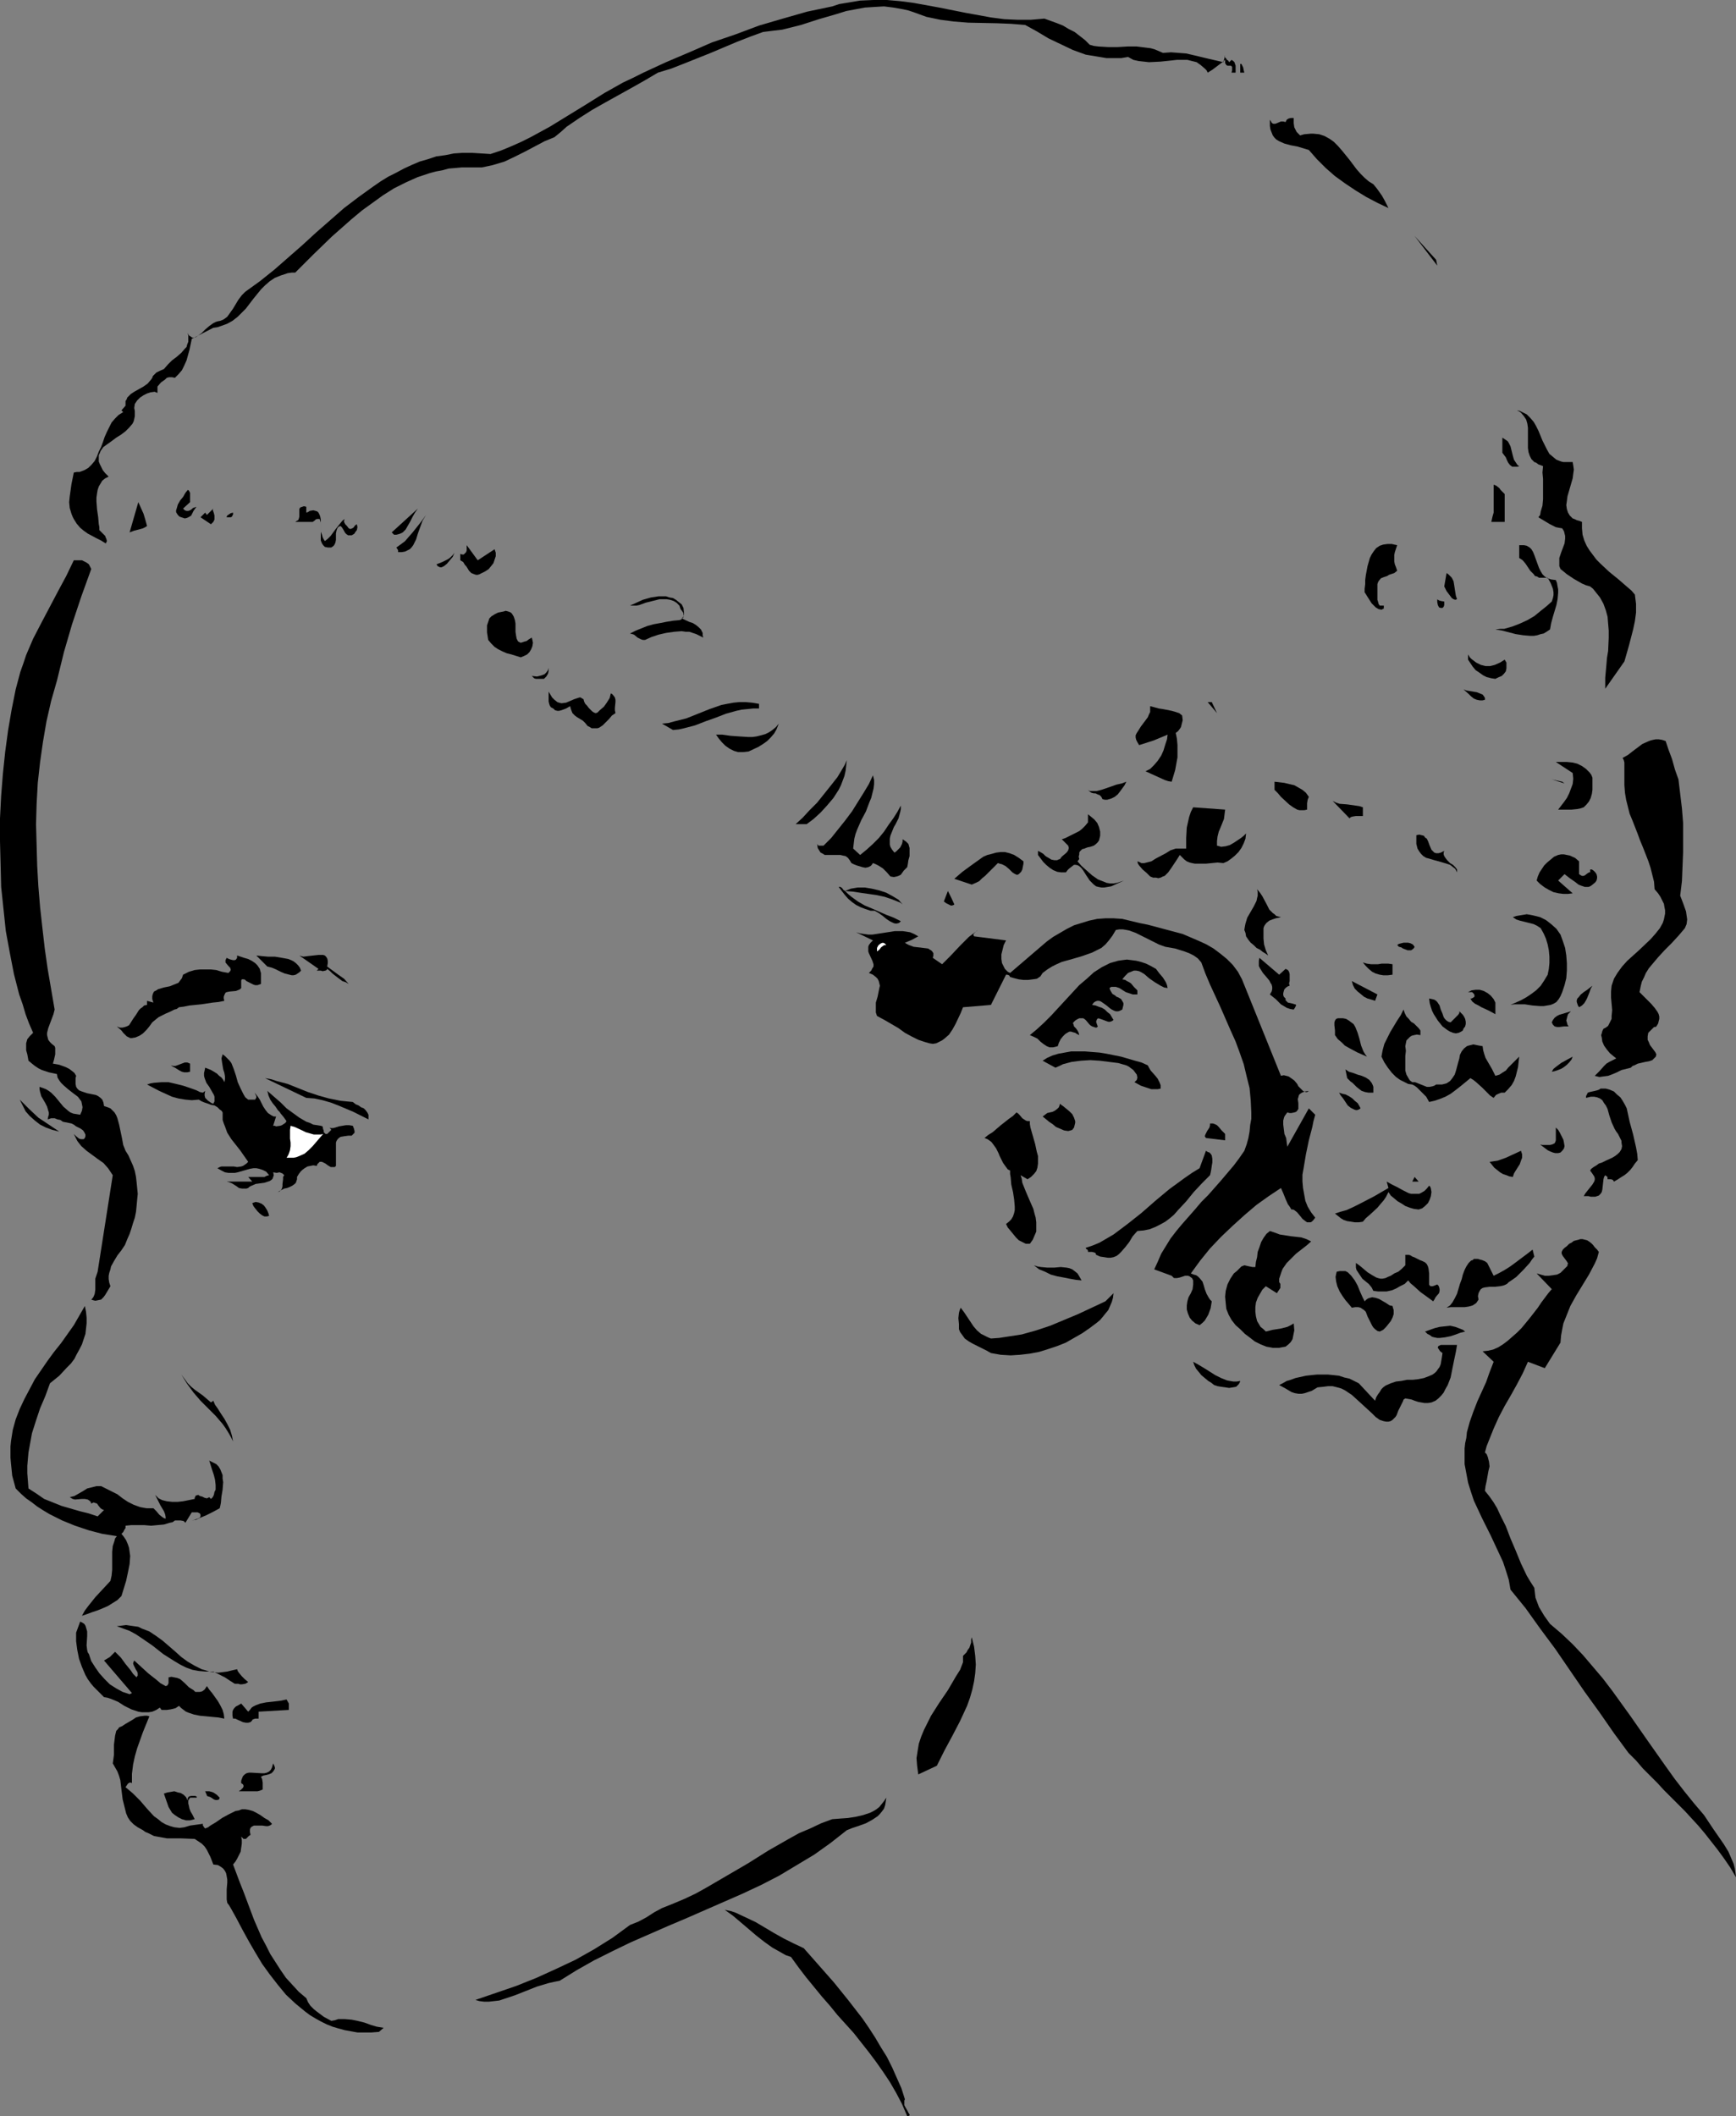 <?xml version="1.0" encoding="UTF-8" standalone="no"?>
<svg
   version="1.0"
   width="127.712mm"
   height="155.668mm"
   id="svg105"
   sodipodi:docname="Profile - Female 15.wmf"
   xmlns:inkscape="http://www.inkscape.org/namespaces/inkscape"
   xmlns:sodipodi="http://sodipodi.sourceforge.net/DTD/sodipodi-0.dtd"
   xmlns="http://www.w3.org/2000/svg"
   xmlns:svg="http://www.w3.org/2000/svg">
  <rect width="100%" height="100%" fill="#808080" stroke="none"/>
  <sodipodi:namedview
     id="namedview105"
     pagecolor="#ffffff"
     bordercolor="#000000"
     borderopacity="0.25"
     inkscape:showpageshadow="2"
     inkscape:pageopacity="0.0"
     inkscape:pagecheckerboard="0"
     inkscape:deskcolor="#d1d1d1"
     inkscape:document-units="mm" />
  <defs
     id="defs1">
    <pattern
       id="WMFhbasepattern"
       patternUnits="userSpaceOnUse"
       width="6"
       height="6"
       x="0"
       y="0" />
  </defs>
  <path
     style="fill:#000000;fill-opacity:1;fill-rule:evenodd;stroke:none"
     d="m 290.39,5.171 1.778,0.646 1.778,0.646 1.616,0.646 1.616,0.97 1.616,0.808 1.454,1.131 1.454,1.131 1.293,1.293 1.131,0.323 1.293,0.162 2.747,0.162 h 2.586 l 2.747,-0.162 h 2.586 l 2.586,0.323 1.293,0.162 1.131,0.323 1.131,0.485 1.131,0.485 2.262,-0.162 2.101,0.162 2.101,0.162 2.101,0.485 4.04,0.97 2.101,0.485 2.101,0.485 0.485,-1.939 -0.162,0.323 0.162,0.323 0.323,0.323 0.162,0.323 0.323,0.162 0.323,0.485 0.646,-0.646 0.485,0.323 0.323,0.323 0.162,0.485 0.162,0.485 v 0.97 0.97 h -1.131 l 0.162,-0.646 V 19.068 18.745 18.583 l -0.323,-0.323 h -0.485 -0.485 l -0.323,-0.162 -0.162,-0.323 -0.162,-0.162 v -0.485 -0.485 l -0.97,0.808 -1.293,0.97 -1.293,0.97 -1.293,0.808 -0.323,-0.646 -0.485,-0.485 -1.131,-0.97 -1.131,-0.808 -1.293,-0.323 -1.293,-0.323 h -1.454 -1.454 l -1.454,0.162 -3.07,0.323 -3.232,0.162 -1.454,-0.162 -1.454,-0.162 -1.454,-0.323 -1.454,-0.808 -1.939,0.323 h -2.101 -1.939 l -1.939,-0.323 -1.939,-0.323 -1.939,-0.323 -3.555,-1.293 -3.394,-1.616 -3.394,-1.616 -3.232,-1.939 -3.232,-1.778 -3.878,-0.323 -4.04,-0.162 -7.918,-0.162 -4.04,-0.323 -3.717,-0.485 -3.878,-0.808 -1.778,-0.646 -1.778,-0.646 -1.454,-0.485 -1.454,-0.323 -2.747,-0.485 -2.586,-0.323 -2.747,0.162 -2.586,0.162 -2.586,0.485 -2.586,0.485 -2.586,0.808 -5.01,1.454 -5.01,1.616 -2.586,0.646 -2.586,0.646 -2.747,0.323 -2.586,0.323 -3.555,1.293 -3.717,1.454 -7.272,3.07 -7.272,2.909 -3.717,1.454 -3.717,1.131 -3.555,2.101 -3.717,2.101 -7.272,4.04 -3.717,2.101 -3.555,2.262 -3.555,2.424 -1.616,1.454 -1.778,1.454 -2.747,1.131 -2.747,1.454 -2.747,1.454 -2.909,1.454 -2.747,1.293 -1.616,0.485 -1.616,0.485 -1.454,0.323 -1.616,0.323 h -1.778 -1.778 -1.939 l -1.778,0.162 -1.939,0.162 -1.778,0.485 -1.778,0.323 -1.778,0.485 -3.394,1.131 -3.232,1.454 -3.232,1.616 -3.07,1.939 -2.909,2.101 -2.909,2.101 -2.909,2.424 -2.747,2.424 -2.747,2.424 -5.171,5.009 -5.01,5.009 h -0.97 l -1.131,0.162 -1.939,0.646 -1.616,0.646 -1.454,0.97 -1.293,1.131 -1.131,1.131 -2.101,2.585 -2.101,2.747 -1.131,1.131 -1.131,1.131 -1.454,1.131 -1.454,0.808 -1.778,0.646 -0.97,0.323 -1.131,0.162 -5.979,3.07 -0.646,3.07 -0.808,2.909 -0.646,1.454 -0.646,1.293 -0.97,1.131 -0.97,0.97 -0.808,-0.162 h -0.808 l -0.646,0.162 -0.485,0.485 -1.131,0.808 -0.97,1.131 v 1.778 l -0.808,-0.323 -1.131,0.162 -0.97,0.323 -0.97,0.485 -0.97,0.646 -0.808,0.808 -0.646,0.97 -0.162,1.131 0.162,0.808 v 0.808 0.646 l -0.162,0.808 -0.162,0.646 -0.323,0.646 -0.97,1.131 -0.97,0.97 -1.293,0.97 -1.293,0.808 -1.293,0.97 -1.131,0.808 -1.131,0.808 -0.808,1.131 -0.162,0.485 -0.323,0.646 v 0.485 0.646 0.646 l 0.323,0.808 0.323,0.646 0.485,0.97 0.646,0.808 0.97,0.97 -0.97,0.485 -0.808,0.646 -0.485,0.808 -0.485,0.808 -0.323,0.97 -0.162,0.97 -0.162,1.131 v 1.131 l 0.162,2.101 0.323,2.262 0.162,1.939 0.162,0.808 v 0.808 l 0.808,0.808 0.808,0.808 0.162,0.485 0.162,0.323 0.162,0.646 -0.323,0.646 -1.293,-0.808 -1.293,-0.646 -2.424,-1.293 -1.131,-0.808 -0.97,-0.808 -0.97,-1.131 -0.808,-1.293 -0.323,-0.646 -0.323,-0.808 -0.485,-1.616 -0.162,-1.616 0.162,-1.616 0.485,-3.393 0.323,-1.616 0.323,-1.616 0.808,-0.162 h 0.808 l 1.293,-0.485 1.131,-0.646 0.97,-0.97 0.808,-0.97 0.646,-1.293 0.485,-1.293 0.646,-1.293 0.485,-1.293 0.485,-1.454 0.646,-1.454 0.646,-1.293 0.646,-1.293 0.97,-1.131 0.97,-0.97 1.293,-0.808 -0.485,-0.485 1.131,-1.293 v -0.646 -0.646 l 0.323,-0.485 0.162,-0.485 0.485,-0.485 0.485,-0.485 0.97,-0.646 2.586,-1.454 1.131,-0.808 0.97,-1.131 0.323,-0.485 0.162,-0.485 0.97,-0.97 0.97,-0.485 1.131,-0.485 1.131,-1.293 1.131,-1.131 1.293,-0.97 1.293,-1.131 0.97,-1.131 0.485,-0.485 0.162,-0.646 0.323,-0.808 v -0.646 -0.97 l -0.162,-0.808 0.323,0.646 0.485,0.323 0.485,0.323 h 0.485 l 0.485,-0.162 0.485,-0.323 1.131,-0.808 0.97,-0.97 1.131,-0.97 1.131,-0.808 0.646,-0.323 0.485,-0.162 0.808,-0.162 0.808,-0.323 0.485,-0.323 0.646,-0.485 0.808,-1.131 0.808,-1.131 1.454,-2.424 0.97,-1.293 0.97,-0.97 4.04,-2.909 4.04,-3.232 3.878,-3.393 3.878,-3.393 3.878,-3.555 3.878,-3.393 3.878,-3.393 4.04,-3.07 4.04,-2.909 2.101,-1.454 2.101,-1.293 2.262,-1.131 2.101,-1.131 2.101,-0.97 2.262,-0.97 2.262,-0.646 2.424,-0.808 2.424,-0.323 2.424,-0.485 2.424,-0.162 h 2.586 l 2.586,0.162 2.586,0.162 2.909,-0.97 2.747,-1.131 2.909,-1.293 2.586,-1.293 5.333,-2.909 5.01,-3.07 5.01,-3.07 5.171,-3.232 5.171,-2.909 2.747,-1.293 2.909,-1.454 6.302,-2.909 6.464,-2.747 6.302,-2.747 6.625,-2.262 6.464,-2.424 6.625,-1.939 6.787,-1.939 6.949,-1.454 1.939,-0.646 1.939,-0.323 1.939,-0.323 1.939,-0.323 L 242.88,0 h 3.717 l 3.717,0.323 3.717,0.485 3.555,0.646 3.555,0.646 7.272,1.454 3.555,0.646 3.555,0.646 3.717,0.485 3.555,0.162 h 3.878 z"
     id="path1" />
  <path
     style="fill:#000000;fill-opacity:1;fill-rule:evenodd;stroke:none"
     d="m 345.979,20.199 h -1.131 v -2.424 h 0.323 l 0.162,0.323 0.323,0.646 0.162,0.808 z"
     id="path2" />
  <path
     style="fill:#000000;fill-opacity:1;fill-rule:evenodd;stroke:none"
     d="m 359.715,32.803 v 1.454 l 0.162,1.131 0.323,0.646 0.323,0.646 0.485,0.485 0.485,0.485 1.131,-0.323 1.778,-0.162 h 0.808 l 1.616,0.162 1.454,0.485 1.454,0.808 1.131,0.808 1.131,1.131 1.131,1.293 2.101,2.585 1.939,2.585 1.131,1.293 1.131,1.131 1.131,0.97 1.293,0.808 0.808,0.97 0.485,0.646 1.131,1.616 0.808,1.454 0.485,0.97 0.485,0.97 -3.07,-1.454 -3.07,-1.616 -2.909,-1.778 -2.909,-1.939 -2.909,-2.101 -2.586,-2.262 -2.424,-2.424 -2.262,-2.585 -1.616,-0.485 -1.616,-0.485 -1.778,-0.323 -1.778,-0.485 -1.454,-0.646 -0.808,-0.485 -0.485,-0.485 -0.485,-0.646 -0.323,-0.808 -0.323,-0.808 -0.162,-0.97 V 33.288 l 0.323,0.485 0.162,0.323 0.162,0.162 0.323,0.162 h 0.485 l 0.485,-0.162 1.131,-0.485 h 0.646 l 0.646,0.162 0.323,-0.646 0.485,-0.323 0.646,-0.162 z"
     id="path3" />
  <path
     style="fill:#000000;fill-opacity:1;fill-rule:evenodd;stroke:none"
     d="m 399.629,73.847 -6.302,-8.241 5.979,6.625 z"
     id="path4" />
  <path
     style="fill:#000000;fill-opacity:1;fill-rule:evenodd;stroke:none"
     d="m 437.281,128.465 0.162,0.97 0.162,1.131 -0.162,1.131 -0.162,1.293 -1.454,5.009 -0.162,1.293 -0.162,1.131 0.162,1.131 0.323,0.97 0.485,0.808 0.323,0.323 0.485,0.485 0.485,0.162 0.646,0.323 0.646,0.162 0.808,0.323 v 1.778 l 0.162,1.778 0.485,1.616 0.646,1.454 0.808,1.293 0.97,1.293 0.97,1.293 1.131,1.131 2.424,2.262 2.586,2.101 2.424,2.101 1.131,0.97 0.97,1.131 0.323,2.585 v 2.424 l -0.323,2.424 -0.485,2.262 -1.131,4.363 -1.293,4.525 -5.333,7.595 v 0.162 -1.616 -1.616 l 0.323,-3.555 0.162,-1.939 0.323,-1.939 0.162,-3.717 v -1.939 l -0.162,-1.939 -0.162,-1.939 -0.485,-1.778 -0.646,-1.778 -0.97,-1.778 -1.293,-1.616 -0.646,-0.808 -0.808,-0.646 -1.131,-0.323 -1.131,-0.485 -2.262,-1.293 -1.939,-1.293 -0.97,-0.808 -0.808,-0.646 -0.323,-0.808 v -0.808 -0.808 -0.646 l 0.485,-1.454 0.97,-2.585 0.162,-1.293 v -0.808 l -0.162,-0.646 -0.162,-0.646 -0.485,-0.808 -0.97,-0.162 -0.808,-0.162 -1.616,-0.808 -1.616,-0.97 -1.616,-0.97 0.485,-0.646 0.162,-0.97 0.485,-1.616 0.162,-1.778 v -1.778 -3.878 l -0.162,-1.778 0.162,-1.778 -0.808,-0.323 -0.485,-0.162 -0.646,-0.485 -0.485,-0.162 -0.808,-0.808 -0.485,-0.97 -0.323,-0.97 -0.162,-1.131 v -2.101 -2.424 -1.131 l -0.162,-1.131 -0.323,-1.131 -0.646,-0.97 -0.808,-0.97 -0.485,-0.323 -0.646,-0.323 0.808,0.162 0.646,0.323 1.293,0.646 0.97,0.97 0.97,1.131 0.646,1.131 0.646,1.293 1.131,2.747 0.646,1.293 0.646,1.293 0.646,1.131 0.97,0.808 0.97,0.808 1.293,0.485 0.646,0.162 h 0.808 0.97 z"
     id="path5" />
  <path
     style="fill:#000000;fill-opacity:1;fill-rule:evenodd;stroke:none"
     d="m 422.414,129.596 -0.485,0.162 h -0.485 -0.485 -0.485 l -0.646,-0.485 -0.485,-0.646 -0.323,-0.646 -0.323,-0.808 -0.485,-0.646 -0.485,-0.646 v -4.201 l 0.485,0.323 0.485,0.323 0.485,0.323 0.323,0.485 0.485,0.97 0.323,1.293 0.323,1.293 0.323,1.131 0.646,0.97 0.323,0.485 z"
     id="path6" />
  <path
     style="fill:#000000;fill-opacity:1;fill-rule:evenodd;stroke:none"
     d="m 418.374,137.352 v 7.756 h -3.717 l 0.323,-1.454 0.323,-1.131 v -2.424 -2.424 -1.454 -1.454 l 0.485,0.162 0.323,0.162 0.808,0.646 0.323,0.485 0.323,0.323 z"
     id="path7" />
  <path
     style="fill:#000000;fill-opacity:1;fill-rule:evenodd;stroke:none"
     d="m 52.842,139.615 -1.939,1.778 0.485,0.485 0.485,0.162 h 0.485 l 0.485,-0.162 0.485,-0.323 0.323,-0.323 0.485,-0.162 0.485,-0.162 -0.808,1.131 -0.646,1.293 -0.485,0.323 -0.646,0.323 -0.646,0.162 -0.485,-0.162 -0.485,-0.162 -0.485,-0.162 -0.485,-0.485 -0.323,-0.485 -0.162,-0.323 V 141.877 l 0.162,-0.485 0.323,-1.131 0.646,-1.131 0.808,-0.97 0.646,-1.131 0.646,-0.808 0.323,0.162 0.162,0.323 0.162,0.323 v 0.485 0.646 z"
     id="path8" />
  <path
     style="fill:#000000;fill-opacity:1;fill-rule:evenodd;stroke:none"
     d="m 40.884,146.24 -0.485,0.323 -0.646,0.323 -1.131,0.323 -1.293,0.323 -1.293,0.485 2.424,-8.403 1.454,3.232 0.485,1.616 z"
     id="path9" />
  <path
     style="fill:#000000;fill-opacity:1;fill-rule:evenodd;stroke:none"
     d="m 85.162,142.523 0.485,-0.162 0.485,-0.323 0.97,-0.162 0.646,0.162 0.485,0.162 0.323,0.323 0.323,0.646 0.162,0.485 0.162,0.808 v 1.616 1.778 l 0.323,0.808 0.162,0.646 0.323,0.646 0.323,0.485 0.808,-0.646 0.808,-0.808 1.293,-1.778 1.293,-1.616 0.646,-0.808 0.646,-0.485 -0.162,0.485 v 0.323 l 0.162,0.323 0.162,0.323 0.485,0.485 0.485,0.646 0.323,0.162 h 0.323 l 0.646,-0.323 0.485,-0.646 0.485,-0.323 0.162,0.808 -0.162,0.808 -0.485,0.646 -0.162,0.323 -0.485,0.323 -0.323,0.162 h -0.485 -0.485 l -0.485,-0.323 -0.323,-0.323 -0.646,-1.131 -0.323,-0.485 -0.323,-0.323 -0.485,0.162 -0.323,0.323 -0.162,0.323 -0.162,0.485 -0.162,0.808 v 1.778 l -0.162,0.808 -0.162,0.323 -0.162,0.323 -0.323,0.323 -0.485,0.323 h -0.485 -0.485 l -0.808,-0.162 -0.485,-0.485 -0.323,-0.485 -0.323,-0.808 v -0.97 -1.616 -1.778 -0.646 l -0.162,-0.485 -0.162,-0.485 h -0.485 -0.323 l -0.323,0.162 -0.323,0.323 -0.485,0.323 h -5.494 0.646 l 0.485,-0.323 0.323,-0.162 0.162,-0.323 0.162,-0.646 v -0.97 -0.808 -0.323 l 0.162,-0.323 0.162,-0.162 0.485,-0.162 0.485,-0.162 0.646,0.162 z"
     id="path10" />
  <path
     style="fill:#000000;fill-opacity:1;fill-rule:evenodd;stroke:none"
     d="m 58.66,145.755 -2.909,-1.939 1.293,-1.293 0.485,0.646 1.778,-1.778 -0.162,0.323 0.162,0.485 0.162,0.485 0.162,0.646 v 0.485 0.646 l -0.323,0.646 -0.323,0.323 z"
     id="path11" />
  <path
     style="fill:#000000;fill-opacity:1;fill-rule:evenodd;stroke:none"
     d="m 109.563,148.664 -0.646,-0.646 7.272,-6.625 -0.808,1.131 -0.646,1.131 -0.646,1.293 -0.646,1.131 -0.646,1.131 -0.808,0.808 -0.646,0.323 -0.485,0.162 -0.646,0.162 z"
     id="path12" />
  <path
     style="fill:#000000;fill-opacity:1;fill-rule:evenodd;stroke:none"
     d="m 64.8,142.523 v 0.485 l -0.162,0.323 -0.162,0.323 -0.323,0.162 h -1.131 v -0.162 l 0.162,-0.323 0.485,-0.323 0.485,-0.323 z"
     id="path13" />
  <path
     style="fill:#000000;fill-opacity:1;fill-rule:evenodd;stroke:none"
     d="m 118.451,143.17 -0.485,0.808 -0.485,0.808 -0.646,1.778 -0.646,1.778 -0.485,1.616 -0.808,1.616 -0.485,0.646 -0.485,0.485 -0.646,0.323 -0.646,0.323 -0.97,0.162 h -0.97 v -0.485 l -0.162,-0.323 -0.323,-0.485 1.131,-0.808 1.293,-0.97 0.97,-1.131 1.131,-1.293 1.939,-2.424 0.97,-1.293 z"
     id="path14" />
  <path
     style="fill:#000000;fill-opacity:1;fill-rule:evenodd;stroke:none"
     d="m 137.519,152.704 0.323,0.97 v 0.97 l -0.323,0.97 -0.323,0.97 -0.646,0.808 -0.646,0.808 -0.97,0.646 -0.97,0.485 -0.646,0.323 -0.485,0.162 h -0.485 l -0.485,-0.162 -0.808,-0.323 -0.646,-0.646 -0.485,-0.808 -0.323,-0.485 -0.323,-0.323 -0.485,-0.808 -0.808,-0.485 v -1.778 l 0.485,0.162 h 0.485 l 0.323,-0.323 0.323,-0.323 0.162,-0.485 v -0.485 -0.97 l 3.07,4.201 z"
     id="path15" />
  <path
     style="fill:#000000;fill-opacity:1;fill-rule:evenodd;stroke:none"
     d="m 388.479,151.572 -0.323,0.97 -0.323,0.97 -0.162,0.808 v 0.808 0.97 l 0.162,0.808 0.323,0.808 0.323,0.97 -0.808,0.646 -0.97,0.323 -0.485,0.162 -0.485,0.323 -0.97,0.323 -0.808,0.323 -0.646,0.808 -0.162,0.323 -0.162,0.485 v 0.485 0.646 3.232 l 0.162,0.485 0.162,0.646 0.323,0.485 h 1.131 v 0.323 0.485 l -0.323,0.162 -0.323,0.162 -0.808,-0.162 -0.808,-0.485 -0.485,-0.485 -0.646,-0.646 -1.939,-3.07 v -0.97 l 0.162,-1.293 v -1.131 l 0.162,-1.293 0.485,-2.585 0.323,-1.131 0.323,-1.131 0.485,-0.97 0.646,-0.97 0.646,-0.808 0.97,-0.646 0.97,-0.323 1.131,-0.162 h 1.293 l 0.646,0.162 z"
     id="path16" />
  <path
     style="fill:#000000;fill-opacity:1;fill-rule:evenodd;stroke:none"
     d="m 432.595,161.268 0.323,0.808 0.162,0.97 0.162,0.808 v 0.97 l -0.162,1.778 -0.323,1.616 -0.485,1.616 -0.485,1.616 -0.485,1.778 -0.323,1.778 -0.97,0.646 -0.808,0.485 -0.808,0.162 -0.97,0.323 -0.97,0.162 h -0.97 l -1.939,-0.162 -2.101,-0.323 -3.717,-0.97 -1.939,-0.323 1.293,-0.162 h 1.131 l 2.262,-0.646 2.101,-0.808 2.101,-0.97 1.939,-1.131 1.778,-1.454 1.616,-1.293 1.454,-1.293 0.323,-0.97 0.162,-0.808 v -0.808 l -0.162,-0.97 -0.323,-0.808 -0.323,-0.808 -0.808,-1.454 h -0.97 -0.646 -0.808 l -0.485,-0.323 -0.646,-0.162 -0.323,-0.485 -0.97,-0.97 -0.646,-0.97 -0.646,-0.97 -0.808,-0.97 -0.485,-0.323 -0.485,-0.323 v -3.555 h 1.293 l 0.808,0.162 0.808,0.485 0.485,0.485 0.485,0.808 0.323,0.808 0.646,1.778 0.646,1.778 0.485,0.97 0.485,0.808 0.646,0.646 0.808,0.485 0.97,0.323 z"
     id="path17" />
  <path
     style="fill:#000000;fill-opacity:1;fill-rule:evenodd;stroke:none"
     d="m 121.359,156.905 1.616,-0.646 1.616,-0.808 0.646,-0.485 0.646,-0.646 0.485,-0.646 0.485,-0.97 -0.485,0.97 -0.485,1.131 -0.808,0.97 -0.808,0.97 -0.808,0.646 -0.323,0.162 -0.323,0.162 h -0.485 l -0.323,-0.162 -0.323,-0.162 z"
     id="path18" />
  <path
     style="fill:#000000;fill-opacity:1;fill-rule:evenodd;stroke:none"
     d="m 25.371,158.198 -2.747,7.595 -2.586,7.756 -2.262,7.756 -1.939,7.918 -1.616,5.656 -1.293,5.656 -0.97,5.656 -0.808,5.656 -0.646,5.817 -0.323,5.817 -0.162,5.656 0.162,5.817 0.162,5.817 0.323,5.656 0.485,5.817 0.646,5.817 0.646,5.656 0.808,5.656 1.939,11.311 -0.323,1.293 -0.485,1.293 -0.485,1.293 -0.485,1.293 -0.323,1.293 v 0.646 l 0.162,0.646 0.162,0.646 0.485,0.646 0.485,0.485 0.808,0.646 0.162,0.485 v 0.485 0.646 0.646 l -0.323,1.454 -0.323,1.131 1.778,0.323 1.778,0.646 0.97,0.485 0.646,0.485 0.808,0.646 0.485,0.808 -0.162,0.646 v 0.646 0.97 l 0.162,0.808 0.323,0.485 0.485,0.485 0.808,0.323 1.454,0.485 1.616,0.323 0.808,0.162 0.646,0.323 0.646,0.485 0.485,0.485 0.323,0.808 0.162,0.97 0.97,0.323 0.808,0.323 0.646,0.646 0.485,0.485 0.485,0.808 0.323,0.808 0.485,1.778 0.808,3.878 0.323,1.778 0.646,1.616 0.808,1.293 0.646,1.454 0.646,1.454 0.485,1.454 0.323,1.616 0.162,1.454 0.162,1.616 0.162,1.616 -0.162,1.616 -0.162,1.778 -0.162,1.616 -0.323,1.616 -0.485,1.454 -0.485,1.616 -0.485,1.454 -0.646,1.454 -0.646,1.616 -0.97,1.454 -1.131,1.454 -0.97,1.616 -0.808,1.454 -0.162,0.808 -0.323,0.97 -0.162,0.808 v 0.97 l 0.162,0.97 0.323,0.97 -0.97,1.616 -0.485,0.808 -0.485,0.646 -0.646,0.646 -0.808,0.162 -0.808,0.162 -0.646,-0.162 -0.485,-0.162 0.323,-0.323 0.323,-0.485 0.323,-0.808 0.162,-1.131 v -3.07 l 0.323,-0.97 0.323,-0.97 4.202,-26.824 -0.646,-0.97 -0.646,-0.97 -1.293,-1.454 -1.616,-1.131 -3.07,-2.262 -1.454,-1.293 -0.646,-0.808 -0.485,-0.646 -0.485,-0.97 -0.485,-0.97 0.646,0.646 0.808,0.646 0.485,0.162 h 0.323 0.485 l 0.323,-0.323 0.162,-0.485 v -0.485 l -0.323,-0.646 -0.323,-0.485 -0.646,-0.485 -0.646,-0.323 -0.646,-0.323 -0.646,-0.485 -0.646,-0.323 -0.808,-0.162 -0.808,-0.162 -0.808,-0.162 -0.646,-0.485 -0.808,-0.162 -0.808,-0.323 h -0.97 l -0.97,0.323 0.162,-0.808 0.162,-0.485 v -0.646 l -0.162,-0.485 -0.323,-1.131 -0.485,-0.97 -1.131,-1.939 -0.323,-1.131 -0.162,-0.808 v -0.646 l 0.97,0.323 0.808,0.323 0.808,0.485 0.646,0.485 1.131,1.131 2.262,2.747 1.293,1.131 0.646,0.485 0.808,0.323 0.97,0.162 0.97,0.162 0.485,-1.131 0.162,-0.97 -0.162,-0.808 -0.162,-0.808 -0.485,-0.646 -0.485,-0.646 -1.293,-0.97 -1.454,-1.131 -1.293,-1.131 -0.646,-0.646 -0.485,-0.646 -0.485,-0.808 -0.162,-0.97 -2.262,-0.485 -0.97,-0.323 -0.97,-0.323 -0.97,-0.485 -0.97,-0.646 -0.808,-0.646 -0.97,-0.808 -0.323,-1.778 -0.323,-1.131 v -0.97 -0.97 l 0.323,-1.131 0.646,-0.808 0.485,-0.485 0.485,-0.485 L 8.08,284.562 7.11,281.976 6.302,279.229 5.333,276.482 3.878,270.827 2.747,265.009 1.616,258.869 0.97,252.729 0.323,246.588 0.162,240.124 0,233.822 v -6.302 l 0.323,-6.302 0.485,-6.14 0.646,-6.14 0.808,-5.979 0.97,-5.656 1.131,-5.656 0.646,-2.424 0.646,-2.424 0.808,-2.262 0.808,-2.424 1.939,-4.525 2.262,-4.363 4.686,-8.888 2.262,-4.201 2.101,-4.363 h 0.808 0.808 0.646 l 0.646,0.323 0.646,0.323 0.646,0.485 0.323,0.646 z"
     id="path19" />
  <path
     style="fill:#000000;fill-opacity:1;fill-rule:evenodd;stroke:none"
     d="m 405.123,166.6 -0.485,0.162 -0.485,-0.162 -0.485,-0.323 -0.485,-0.646 -0.97,-1.293 -0.323,-0.646 -0.323,-0.646 0.646,-3.717 0.485,0.323 0.323,0.323 0.646,0.646 0.485,0.97 0.162,0.97 0.323,2.101 0.162,0.97 z"
     id="path20" />
  <path
     style="fill:#000000;fill-opacity:1;fill-rule:evenodd;stroke:none"
     d="m 190.038,169.024 0.162,1.616 -0.162,0.646 -0.162,0.323 -0.323,0.323 2.101,0.97 0.97,0.323 0.808,0.485 0.808,0.646 0.646,0.646 0.485,0.97 v 0.646 l 0.162,0.646 -0.97,-0.485 -0.97,-0.485 -0.97,-0.323 -0.97,-0.323 h -0.97 l -1.131,-0.162 -2.101,0.162 -2.262,0.323 -2.101,0.485 -1.939,0.646 -1.778,0.808 h -0.646 l -0.485,-0.162 -0.97,-0.485 -0.97,-0.808 -0.485,-0.162 -0.646,-0.162 1.616,-0.808 1.616,-0.646 1.616,-0.646 1.778,-0.485 1.778,-0.323 1.616,-0.323 1.939,-0.323 1.778,-0.162 0.485,-0.162 0.323,-0.323 0.162,-0.162 0.162,-0.162 v -0.485 -0.646 l -0.323,-0.485 -0.485,-0.646 -0.162,-0.485 -0.162,-0.485 -0.808,-0.808 -0.808,-0.485 -0.97,-0.323 -0.97,-0.162 h -0.97 -0.97 l -1.939,0.485 -1.939,0.485 -1.778,0.646 -0.808,0.162 h -0.646 -0.646 -0.485 l 1.778,-0.808 1.778,-0.808 2.262,-0.646 2.101,-0.323 h 0.97 1.131 l 0.97,0.323 0.97,0.162 0.808,0.485 0.808,0.646 0.808,0.646 z"
     id="path21" />
  <path
     style="fill:#000000;fill-opacity:1;fill-rule:evenodd;stroke:none"
     d="m 401.568,167.247 v 0.97 l -0.162,0.485 -0.323,0.323 h -0.485 l -0.485,-0.162 -0.162,-0.323 -0.162,-0.323 -0.162,-0.808 v -0.808 l 0.162,0.162 0.323,0.162 0.485,0.162 z"
     id="path22" />
  <path
     style="fill:#000000;fill-opacity:1;fill-rule:evenodd;stroke:none"
     d="m 147.861,177.265 0.162,0.646 0.162,0.808 -0.162,0.97 -0.323,0.808 -0.485,0.808 -0.646,0.646 -0.97,0.485 -0.808,0.323 -2.586,-0.808 -1.293,-0.323 -1.131,-0.485 -1.293,-0.646 -0.97,-0.646 -0.97,-0.97 -0.808,-0.97 -0.323,-2.101 v -0.97 -0.97 l 0.323,-0.97 0.323,-0.97 0.646,-0.646 0.323,-0.162 0.485,-0.323 0.97,-0.485 0.808,-0.162 0.808,-0.162 0.485,-0.162 0.646,0.162 0.485,0.162 0.323,0.162 0.323,0.323 0.485,0.808 0.323,0.97 0.162,0.97 v 1.293 0.97 l 0.162,1.131 0.162,0.808 0.323,0.646 0.162,0.162 0.323,0.162 0.323,0.162 0.485,-0.162 0.485,-0.162 0.646,-0.162 0.646,-0.485 z"
     id="path23" />
  <path
     style="fill:#000000;fill-opacity:1;fill-rule:evenodd;stroke:none"
     d="m 418.374,183.406 0.485,0.808 v 0.808 0.808 l -0.162,0.808 -0.485,0.646 -0.646,0.646 -0.808,0.323 -0.97,0.485 -1.131,-0.162 -1.293,-0.323 -0.97,-0.485 -1.131,-0.808 -0.97,-0.646 -0.808,-0.97 -0.646,-0.97 -0.646,-0.97 v -1.454 l 0.485,0.808 0.485,0.485 0.646,0.485 0.646,0.485 1.293,0.646 1.293,0.323 h 1.293 l 1.293,-0.323 1.454,-0.646 z"
     id="path24" />
  <path
     style="fill:#000000;fill-opacity:1;fill-rule:evenodd;stroke:none"
     d="m 151.255,188.738 h -2.262 l -0.485,-0.162 -0.323,-0.323 -0.323,-0.323 1.454,0.162 0.646,-0.162 0.646,-0.162 0.808,-0.323 0.485,-0.485 0.485,-0.646 0.162,-0.646 v 0.808 l -0.162,0.808 -0.485,0.808 -0.323,0.323 z"
     id="path25" />
  <path
     style="fill:#000000;fill-opacity:1;fill-rule:evenodd;stroke:none"
     d="m 412.88,194.556 -0.646,0.162 h -0.808 l -0.808,-0.162 -0.808,-0.323 -0.808,-0.646 -0.646,-0.646 -1.454,-1.293 0.808,0.323 0.97,0.162 0.97,0.162 0.97,0.162 0.808,0.323 0.808,0.323 0.485,0.646 0.162,0.323 z"
     id="path26" />
  <path
     style="fill:#000000;fill-opacity:1;fill-rule:evenodd;stroke:none"
     d="m 154.971,195.202 0.485,0.162 0.646,0.162 1.293,-0.162 1.131,-0.485 1.131,-0.485 0.97,-0.323 0.485,-0.162 h 0.323 l 0.485,0.323 0.323,0.162 0.162,0.646 0.323,0.646 0.485,0.485 0.485,0.646 0.97,0.97 0.485,0.323 0.485,0.162 0.485,-0.162 0.323,-0.323 0.323,-0.323 1.131,-0.97 0.808,-1.131 0.808,-1.293 0.323,-1.293 0.323,0.162 0.323,0.323 0.485,0.646 0.162,0.646 v 0.646 l -0.162,1.616 v 0.646 l 0.162,0.808 -0.97,0.646 -0.808,0.97 -0.97,0.97 -0.808,0.808 -0.97,0.646 -0.485,0.162 h -0.485 -0.646 -0.485 l -0.485,-0.323 -0.646,-0.323 -0.646,-0.808 -0.646,-0.646 -0.808,-0.485 -0.808,-0.485 -0.646,-0.485 -0.646,-0.646 -0.323,-0.808 -0.162,-0.485 -0.162,-0.646 -1.131,0.646 -1.293,0.485 -0.646,0.162 h -0.485 l -0.646,-0.162 -0.485,-0.485 -0.646,-0.323 -0.323,-0.485 -0.162,-0.485 -0.162,-0.646 v -1.293 -0.808 -0.646 l 0.485,0.808 0.485,0.808 0.646,0.646 z"
     id="path27" />
  <path
     style="fill:#000000;fill-opacity:1;fill-rule:evenodd;stroke:none"
     d="m 211.046,196.98 h -1.616 l -1.616,0.162 -1.616,0.162 -1.454,0.323 -2.909,0.808 -2.909,1.131 -2.747,0.97 -2.909,1.131 -3.07,0.808 -1.454,0.323 -1.616,0.162 -3.07,-1.778 1.778,-0.162 1.778,-0.485 3.232,-0.808 3.232,-1.293 3.232,-1.293 3.232,-1.131 1.616,-0.323 1.778,-0.323 1.616,-0.162 h 1.778 l 1.778,0.162 1.939,0.323 z"
     id="path28" />
  <path
     style="fill:#000000;fill-opacity:1;fill-rule:evenodd;stroke:none"
     d="m 338.384,198.272 -2.586,-3.07 h 1.131 z"
     id="path29" />
  <path
     style="fill:#000000;fill-opacity:1;fill-rule:evenodd;stroke:none"
     d="m 328.688,198.919 0.162,1.293 -0.323,1.293 -0.162,0.646 -0.323,0.485 -0.485,0.646 -0.646,0.485 0.323,1.616 0.162,1.778 v 1.778 1.616 l -0.323,1.778 -0.323,1.778 -0.97,3.232 -0.97,-0.162 -0.97,-0.323 -1.778,-0.808 -1.778,-0.808 -1.778,-0.808 0.646,-0.323 0.646,-0.323 1.131,-1.131 0.97,-1.131 0.97,-1.454 0.646,-1.454 0.485,-1.616 0.485,-1.454 0.162,-1.293 -1.939,0.808 -1.939,0.808 -4.04,1.293 -0.485,-0.808 -0.323,-0.646 -0.162,-0.646 v -0.646 l 0.323,-0.646 0.323,-0.485 0.808,-1.293 0.485,-0.646 0.485,-0.646 0.97,-1.293 0.323,-0.808 0.323,-0.646 v -0.808 -0.808 l 2.424,0.646 1.131,0.162 2.424,0.485 1.131,0.323 0.97,0.323 z"
     id="path30" />
  <path
     style="fill:#000000;fill-opacity:1;fill-rule:evenodd;stroke:none"
     d="m 208.137,208.937 -1.454,0.162 h -1.454 l -1.131,-0.323 -1.293,-0.646 -1.131,-0.808 -0.97,-0.97 -0.808,-0.97 -0.808,-1.131 h 0.97 0.808 l 1.131,0.162 1.131,0.162 2.262,0.162 2.586,0.162 h 1.293 l 1.131,-0.162 1.293,-0.323 1.131,-0.323 0.97,-0.485 0.97,-0.646 0.97,-0.808 0.808,-0.97 -0.646,1.616 -0.646,1.131 -0.97,1.131 -0.97,0.97 -1.131,0.808 -1.293,0.808 z"
     id="path31" />
  <path
     style="fill:#000000;fill-opacity:1;fill-rule:evenodd;stroke:none"
     d="m 466.692,216.694 0.485,4.04 0.485,4.04 0.323,4.04 v 4.04 4.04 l -0.162,4.04 -0.162,4.04 -0.485,4.04 0.808,2.101 0.808,2.262 0.162,1.131 0.162,1.131 -0.162,1.293 -0.485,1.131 -1.778,2.101 -1.939,2.101 -1.939,1.939 -1.778,1.939 -1.778,2.101 -0.808,0.97 -0.808,1.293 -0.485,1.131 -0.646,1.293 -0.323,1.293 -0.323,1.616 0.97,0.97 2.262,2.262 0.97,1.131 0.808,1.131 0.323,0.646 0.162,0.646 v 0.646 l -0.162,0.646 -0.162,0.646 -0.485,0.808 -0.323,0.162 h -0.323 l -0.485,0.485 -0.646,0.646 -0.485,0.485 -0.162,0.97 v 0.97 l 0.323,0.646 0.323,0.808 0.97,1.293 0.485,0.646 0.323,0.646 -0.162,0.646 -0.323,0.323 -0.323,0.323 -0.323,0.323 -0.97,0.323 -0.97,0.162 -2.101,0.485 -0.97,0.485 -0.485,0.162 -0.485,0.485 -1.293,0.323 -1.293,0.323 -1.293,0.646 -1.131,0.485 -1.293,0.485 -1.293,0.162 -1.131,0.162 -0.646,-0.162 -0.646,-0.162 1.293,-1.293 1.293,-1.454 0.646,-0.646 0.808,-0.485 0.97,-0.485 0.97,-0.485 -0.808,-0.646 -0.97,-0.808 -0.808,-0.97 -0.808,-1.131 -0.485,-1.131 -0.162,-1.131 -0.162,-0.646 0.162,-0.485 0.162,-0.646 0.323,-0.646 0.646,-0.323 0.646,-0.485 0.323,-0.646 0.323,-0.646 0.323,-0.646 v -0.808 l 0.162,-1.616 -0.162,-1.778 -0.162,-1.778 v -1.616 l 0.162,-1.616 0.323,-0.97 0.323,-0.97 0.97,-1.616 1.293,-1.778 1.454,-1.616 3.232,-2.909 3.232,-3.07 1.293,-1.454 1.293,-1.616 0.808,-1.454 0.323,-0.97 0.162,-0.808 0.162,-0.808 v -0.97 l -0.162,-0.808 -0.162,-0.97 -0.485,-0.97 -0.485,-0.97 -0.646,-0.97 -0.97,-1.131 -0.162,-2.101 -0.485,-1.939 -0.485,-1.939 -0.646,-1.939 -1.454,-3.717 -0.808,-1.939 -0.646,-1.778 -1.454,-3.717 -0.808,-1.939 -0.485,-1.939 -0.485,-1.939 -0.323,-1.939 -0.162,-2.101 v -2.101 -1.454 -0.646 -0.808 -1.293 l -0.162,-0.646 -0.323,-0.646 1.454,-0.808 1.454,-1.131 1.293,-0.97 1.293,-0.97 1.454,-0.646 0.808,-0.323 0.646,-0.162 0.808,-0.162 h 0.808 l 0.97,0.162 0.97,0.323 0.808,2.424 0.97,2.585 0.808,2.909 z"
     id="path32" />
  <path
     style="fill:#000000;fill-opacity:1;fill-rule:evenodd;stroke:none"
     d="m 224.296,229.136 h -3.07 l 1.939,-1.778 1.939,-2.101 2.101,-2.101 1.939,-2.424 1.939,-2.424 1.778,-2.262 1.454,-2.424 0.646,-1.131 0.485,-1.131 -0.162,1.454 -0.162,1.454 -0.323,1.454 -0.485,1.293 -0.485,1.293 -0.646,1.293 -1.454,2.262 -1.778,2.101 -1.778,1.939 -1.939,1.778 z"
     id="path33" />
  <path
     style="fill:#000000;fill-opacity:1;fill-rule:evenodd;stroke:none"
     d="m 442.775,216.209 v 2.262 1.131 l -0.162,1.131 -0.323,1.131 -0.485,0.97 -0.646,0.808 -0.808,0.808 -0.97,0.323 -0.808,0.162 -1.616,0.162 h -1.616 -2.101 l 1.616,-2.101 0.808,-1.131 0.646,-1.293 0.485,-1.293 0.485,-1.293 0.162,-1.454 -0.162,-1.616 -4.686,-3.07 h 1.454 1.616 l 1.616,0.162 1.293,0.323 1.293,0.646 1.131,0.808 0.485,0.485 0.485,0.485 0.485,0.646 z"
     id="path34" />
  <path
     style="fill:#000000;fill-opacity:1;fill-rule:evenodd;stroke:none"
     d="m 237.224,235.923 1.939,1.778 1.778,-1.454 1.778,-1.616 1.616,-1.616 1.454,-1.778 1.293,-1.939 1.293,-1.778 1.131,-1.778 0.97,-1.778 v 0.97 l -0.162,0.808 -0.485,1.778 -0.808,1.616 -0.485,0.808 -0.323,0.808 -0.646,1.616 -0.162,0.808 v 0.808 0.808 l 0.162,0.646 0.485,0.808 0.646,0.808 0.485,-0.323 0.323,-0.323 0.808,-0.808 0.485,-0.97 0.162,-0.646 v -0.646 l 0.485,0.323 0.485,0.323 0.323,0.323 0.323,0.323 0.323,1.131 v 1.131 1.131 l -0.323,1.131 -0.162,1.131 -0.162,0.808 -0.97,0.97 -0.808,1.131 -0.646,0.323 -0.485,0.162 -0.808,0.162 -0.97,-0.162 -0.97,-1.131 -1.131,-1.131 -1.293,-0.808 -0.646,-0.323 -0.808,-0.323 -0.323,0.485 -0.323,0.323 -0.646,0.323 -0.808,0.162 -0.808,-0.162 -1.616,-0.485 -0.808,-0.323 -0.646,-0.323 -0.485,-0.808 -0.485,-0.646 -0.646,-0.485 -0.808,-0.162 -0.646,-0.162 h -0.808 -1.454 -1.454 -0.646 l -0.485,-0.323 -0.646,-0.323 -0.323,-0.485 -0.485,-0.808 -0.162,-1.131 0.323,0.485 h 0.485 0.97 l 2.101,-2.101 1.939,-2.424 1.939,-2.424 1.939,-2.585 1.616,-2.585 1.616,-2.585 1.454,-2.424 1.131,-2.424 0.323,1.293 v 1.131 l -0.162,1.293 -0.323,1.293 -0.323,1.293 -0.485,1.131 -0.97,2.585 -1.293,2.424 -1.131,2.585 -0.485,1.293 -0.323,1.293 -0.162,1.293 z"
     id="path35" />
  <path
     style="fill:#000000;fill-opacity:1;fill-rule:evenodd;stroke:none"
     d="m 435.019,217.825 -3.555,-1.131 2.909,0.646 z"
     id="path36" />
  <path
     style="fill:#000000;fill-opacity:1;fill-rule:evenodd;stroke:none"
     d="m 306.549,222.188 -0.323,-0.646 -0.485,-0.485 -0.485,-0.162 -0.646,-0.323 h -0.485 l -0.646,-0.162 -0.485,-0.323 -0.485,-0.485 0.485,0.323 h 0.646 1.293 l 1.293,-0.323 1.454,-0.485 2.747,-0.97 1.454,-0.323 1.293,-0.485 -0.485,0.97 -1.293,1.778 -0.646,0.808 -0.808,0.646 -0.97,0.485 -1.131,0.323 h -0.646 z"
     id="path37" />
  <path
     style="fill:#000000;fill-opacity:1;fill-rule:evenodd;stroke:none"
     d="m 363.916,221.541 -0.323,0.808 -0.162,0.97 v 1.778 l -0.808,0.162 h -0.646 -0.646 l -0.646,-0.162 -1.131,-0.646 -1.131,-0.808 -2.262,-2.101 -0.808,-0.97 -0.97,-0.97 v -2.262 l 2.747,0.323 1.293,0.323 1.454,0.323 1.131,0.646 1.131,0.646 0.97,0.808 z"
     id="path38" />
  <path
     style="fill:#000000;fill-opacity:1;fill-rule:evenodd;stroke:none"
     d="m 378.945,224.45 v 2.424 h -1.454 -0.485 l -0.97,0.162 -0.485,0.162 -0.323,0.323 -4.686,-4.848 0.97,0.485 0.97,0.323 2.101,0.162 2.262,0.323 1.131,0.162 z"
     id="path39" />
  <path
     style="fill:#000000;fill-opacity:1;fill-rule:evenodd;stroke:none"
     d="m 340.646,225.096 -0.162,1.293 -0.162,1.293 -0.97,2.424 -0.485,1.131 -0.323,1.293 -0.162,1.293 v 1.293 l 0.646,0.162 0.485,0.162 1.293,-0.162 1.131,-0.323 1.131,-0.646 1.939,-1.293 0.808,-0.646 0.646,-0.646 -0.162,1.454 -0.485,1.293 -0.646,1.293 -0.808,1.131 -0.97,0.97 -0.97,0.808 -1.131,0.808 -1.131,0.485 -1.616,-0.162 -1.616,0.162 -1.616,0.162 h -1.454 -1.616 l -0.808,-0.162 -0.646,-0.162 -0.808,-0.323 -0.646,-0.485 -0.646,-0.646 -0.646,-0.646 -0.808,1.293 -1.616,2.424 -0.808,1.131 -0.97,0.97 -0.485,0.162 -0.646,0.323 -0.646,0.162 -0.646,-0.162 h -0.808 l -0.808,-0.323 -0.97,-0.97 -1.131,-0.97 -0.97,-1.131 -0.323,-0.485 -0.162,-0.646 0.485,0.162 0.646,0.323 h 0.808 l 0.646,-0.162 1.293,-0.323 1.293,-0.808 2.747,-1.454 1.293,-0.808 1.454,-0.485 h 2.909 v -1.454 -1.454 l 0.162,-2.909 0.323,-1.454 0.323,-1.454 0.485,-1.454 0.646,-1.293 z"
     id="path40" />
  <path
     style="fill:#000000;fill-opacity:1;fill-rule:evenodd;stroke:none"
     d="m 304.772,234.63 -0.646,0.485 -0.97,0.323 -0.808,0.162 -0.808,0.323 -0.646,0.162 -0.646,0.646 -0.162,0.323 v 0.485 l -0.162,0.646 0.162,0.646 -0.485,0.646 1.131,1.293 1.454,1.293 1.454,1.293 1.616,1.131 0.808,0.323 0.808,0.323 0.808,0.323 0.97,0.162 h 0.97 l 0.97,-0.162 0.97,-0.323 0.97,-0.323 -1.778,0.808 -1.778,0.808 -0.97,0.162 -0.97,0.162 h -0.808 l -0.808,-0.162 -0.646,-0.162 -0.646,-0.485 -0.485,-0.485 -0.646,-0.646 -0.97,-1.454 -0.808,-1.293 -0.485,-0.646 -0.485,-0.485 -0.485,-0.323 -0.646,-0.162 h -0.485 l -0.646,0.485 -0.808,0.646 -0.323,0.323 -0.485,0.646 h -0.646 -0.646 l -1.131,-0.162 -1.131,-0.485 -0.97,-0.646 -0.97,-0.808 -0.808,-0.808 -1.454,-1.939 v -1.131 l 0.646,0.323 0.808,0.485 0.646,0.646 0.808,0.485 0.808,0.485 0.808,0.162 h 0.808 l 0.323,-0.162 0.485,-0.162 0.323,-0.485 0.323,-0.323 0.97,-0.808 0.323,-0.323 0.323,-0.485 0.162,-0.646 -0.162,-0.646 -1.778,-1.778 0.97,-0.323 0.97,-0.485 1.939,-0.97 0.97,-0.485 0.808,-0.646 0.808,-0.808 0.808,-0.97 v -2.262 l 0.808,0.646 0.97,0.808 0.808,0.97 0.485,1.131 0.323,1.293 v 1.131 l -0.323,1.293 -0.323,0.485 z"
     id="path41" />
  <path
     style="fill:#000000;fill-opacity:1;fill-rule:evenodd;stroke:none"
     d="m 401.568,236.569 -0.162,0.485 v 0.485 l 0.162,0.485 0.323,0.485 0.485,0.646 0.808,0.808 0.808,0.485 0.646,0.646 0.485,0.646 v 0.323 0.485 l -0.485,-0.97 -0.808,-0.646 -0.646,-0.485 -0.97,-0.323 -1.616,-0.485 -1.778,-0.485 -1.616,-0.485 -0.646,-0.162 -0.808,-0.485 -0.646,-0.646 -0.485,-0.646 -0.485,-0.808 -0.323,-1.293 v -2.424 l 0.808,-0.162 0.646,0.162 0.646,0.162 0.323,0.485 0.485,0.323 0.323,0.646 0.485,1.293 0.485,1.131 0.323,0.323 0.485,0.485 0.485,0.162 h 0.646 l 0.646,-0.162 z"
     id="path42" />
  <path
     style="fill:#000000;fill-opacity:1;fill-rule:evenodd;stroke:none"
     d="m 284.572,239.478 v 0.646 l -0.162,0.808 -0.162,0.808 -0.323,0.646 -0.485,0.485 -0.162,0.162 -0.323,0.162 h -0.323 l -0.323,-0.162 -0.323,-0.162 -0.485,-0.323 -0.97,-0.97 -0.97,-0.808 -0.97,-0.485 -0.646,-0.162 -0.485,-0.162 -0.97,0.97 -1.778,1.778 -0.808,0.808 -0.808,0.646 -0.808,0.808 -0.97,0.485 -1.131,0.485 -4.848,-1.616 1.131,-0.97 1.131,-0.97 2.424,-1.778 2.262,-1.616 1.131,-0.808 1.131,-0.485 1.293,-0.323 1.131,-0.323 1.293,-0.162 h 1.131 l 1.293,0.323 1.293,0.485 1.293,0.808 z"
     id="path43" />
  <path
     style="fill:#000000;fill-opacity:1;fill-rule:evenodd;stroke:none"
     d="m 439.059,239.478 v 3.555 l 0.485,0.323 0.323,0.162 h 0.485 l 0.323,-0.162 0.646,-0.485 0.485,-0.323 h 0.323 v -0.808 h 0.323 0.162 l 0.485,0.323 0.485,0.485 0.323,0.485 0.162,0.646 v 0.485 l -0.162,0.646 -0.323,0.485 -0.97,0.808 -0.485,0.323 -0.485,0.162 h -0.97 l -0.97,-0.323 -0.808,-0.323 -0.808,-0.646 -1.616,-1.131 -1.454,-1.131 -1.778,1.778 4.04,3.555 -1.293,0.162 h -1.293 l -1.293,-0.162 -1.454,-0.323 -1.293,-0.646 -1.131,-0.646 -1.293,-0.97 -0.97,-0.97 0.323,-1.131 0.485,-1.131 0.646,-0.97 0.646,-0.97 0.808,-0.808 0.97,-0.808 0.97,-0.808 1.131,-0.485 0.808,-0.162 h 0.808 l 0.808,0.162 0.808,0.162 1.454,0.646 z"
     id="path44" />
  <path
     style="fill:#000000;fill-opacity:1;fill-rule:evenodd;stroke:none"
     d="m 234.962,247.719 0.808,-0.323 0.808,-0.323 0.97,-0.162 0.97,-0.162 h 1.939 l 1.939,0.323 2.101,0.485 1.939,0.646 1.778,0.97 1.616,0.97 1.131,1.293 -0.646,-0.485 -0.808,-0.323 -1.616,-0.646 -1.939,-0.646 -2.262,-0.485 -4.525,-0.646 -2.101,-0.323 -2.101,-0.162 0.808,0.808 0.97,0.808 1.778,1.293 1.939,1.131 1.939,0.808 4.04,1.778 2.101,0.808 1.939,0.97 -0.485,0.485 -0.646,0.162 h -0.485 l -0.485,-0.162 -0.97,-0.485 -0.97,-0.646 -0.97,-0.808 -1.131,-0.808 -1.131,-0.646 h -0.646 -0.485 l -1.454,-0.485 -1.293,-0.485 -1.293,-0.646 -1.131,-0.808 -1.131,-0.97 -0.97,-1.131 -1.616,-2.101 h 0.323 0.162 l 0.485,0.323 0.323,0.485 z"
     id="path45" />
  <path
     style="fill:#000000;fill-opacity:1;fill-rule:evenodd;stroke:none"
     d="m 356.16,254.991 -0.646,0.162 -0.808,0.162 -0.97,0.323 -0.808,0.323 -0.808,0.646 -0.485,0.646 -0.162,0.323 -0.162,0.485 v 0.485 0.646 1.778 l 0.162,1.616 0.485,1.616 0.646,1.454 -0.646,-0.485 -0.808,-0.485 -0.808,-0.646 -0.97,-0.485 -0.808,-0.808 -0.808,-0.646 -0.646,-0.808 -0.646,-0.97 -0.162,-0.97 -0.323,-0.808 0.162,-0.97 0.162,-0.808 0.485,-1.616 1.778,-3.07 0.808,-1.616 0.162,-0.808 0.162,-0.646 v -0.97 l -0.162,-0.808 0.808,0.97 0.646,0.97 1.293,2.424 0.646,1.293 0.97,0.97 0.485,0.323 0.485,0.485 0.646,0.162 z"
     id="path46" />
  <path
     style="fill:#000000;fill-opacity:1;fill-rule:evenodd;stroke:none"
     d="m 265.342,251.436 -0.162,0.162 -0.485,0.162 h -0.323 l -0.323,-0.162 -0.97,-0.485 -0.646,-0.485 1.131,-2.909 0.485,0.97 0.485,0.97 z"
     id="path47" />
  <path
     style="fill:#000000;fill-opacity:1;fill-rule:evenodd;stroke:none"
     d="m 433.888,259.839 0.646,1.778 0.646,1.939 0.323,2.101 0.162,2.101 v 2.101 l -0.162,2.101 -0.485,1.939 -0.646,1.939 -0.485,1.131 -0.485,0.808 -0.646,0.808 -0.808,0.485 -0.808,0.323 -0.97,0.162 -0.97,0.162 h -0.97 l -2.101,-0.162 -2.101,-0.323 h -2.101 -0.97 l -0.97,0.162 1.454,-0.646 1.454,-0.646 1.454,-0.808 1.454,-0.97 1.293,-0.97 1.293,-1.293 0.97,-1.454 0.97,-1.616 0.323,-1.616 0.162,-1.616 v -1.778 l -0.162,-1.778 -0.323,-1.616 -0.485,-1.616 -0.646,-1.454 -0.808,-1.454 -0.97,-0.646 -0.97,-0.485 -1.939,-0.485 -1.939,-0.485 -0.97,-0.323 -0.97,-0.646 0.97,-0.323 0.97,-0.162 0.97,-0.162 0.97,-0.162 0.97,0.162 0.808,0.162 1.939,0.485 1.616,0.808 1.454,1.131 1.454,1.293 z"
     id="path48" />
  <path
     style="fill:#000000;fill-opacity:1;fill-rule:evenodd;stroke:none"
     d="m 345.333,272.281 10.827,26.824 0.808,-0.162 0.646,0.162 0.646,0.162 0.485,0.323 1.131,0.808 0.808,0.97 0.323,0.646 0.485,0.485 0.808,0.808 0.323,0.162 0.485,0.162 h 0.323 l 0.485,-0.323 -1.131,0.162 -0.808,0.323 -0.485,0.323 -0.323,0.323 -0.162,0.646 -0.162,0.485 0.162,1.131 v 1.131 0.485 l -0.323,0.485 -0.323,0.323 -0.485,0.162 -0.808,0.162 h -0.485 l -0.646,-0.162 -0.485,0.646 -0.323,0.485 -0.162,0.485 -0.162,0.646 v 1.131 l 0.162,1.293 0.162,1.293 0.485,1.131 0.162,1.293 0.162,1.131 5.979,-10.665 1.778,1.778 -0.485,1.778 -0.323,1.616 -0.97,3.717 -0.808,3.878 -0.646,3.878 -0.323,1.778 v 1.939 l 0.162,1.778 0.323,1.778 0.323,1.778 0.646,1.616 0.97,1.616 1.131,1.454 -0.485,0.646 -0.485,0.485 -0.323,0.162 h -0.485 -0.485 l -0.485,-0.323 -0.808,-0.646 -0.646,-0.808 -0.808,-0.97 -0.808,-0.646 -0.323,-0.162 h -0.485 l -0.485,-0.808 -0.485,-0.646 -0.646,-1.454 -0.646,-1.616 -0.646,-1.454 -3.394,2.262 -3.394,2.424 -3.232,2.747 -3.394,3.07 -3.232,3.07 -3.07,3.232 -2.747,3.393 -2.586,3.555 0.808,0.323 0.646,0.162 0.485,0.323 0.485,0.485 0.808,0.97 0.323,0.97 0.323,1.131 0.485,1.293 0.646,1.131 0.323,0.485 0.485,0.485 -0.323,1.939 -0.646,1.778 -0.485,0.808 -0.485,0.808 -0.646,0.646 -0.808,0.646 -1.131,-0.485 -0.97,-0.808 -0.646,-0.808 -0.485,-1.131 -0.323,-1.131 v -1.131 l 0.162,-1.131 0.323,-1.131 0.646,-1.131 0.485,-1.131 0.162,-1.293 v -1.131 l -0.323,-0.646 -0.485,-0.323 -0.162,-0.162 -0.485,-0.162 h -0.808 l -1.454,0.485 -0.808,0.162 h -0.323 -0.485 l -0.323,-0.323 -0.323,-0.323 -4.848,-1.778 0.97,-2.101 0.97,-2.262 1.293,-2.101 1.293,-2.101 1.616,-2.101 1.616,-1.939 3.555,-4.04 1.778,-2.101 1.939,-1.939 3.555,-4.04 3.555,-4.201 1.454,-1.939 1.454,-2.101 0.646,-1.778 0.485,-1.778 0.323,-1.778 0.162,-1.778 0.323,-1.778 v -1.778 l -0.162,-3.393 -0.323,-3.393 -0.808,-3.232 -0.808,-3.393 -1.131,-3.232 -1.131,-3.07 -1.454,-3.232 -2.747,-6.302 -2.909,-6.302 -1.293,-3.07 -1.131,-3.07 -0.97,-1.131 -1.131,-0.808 -1.293,-0.646 -1.293,-0.485 -2.586,-0.808 -2.747,-0.485 -1.778,-0.646 -1.616,-0.808 -1.616,-0.808 -1.616,-0.808 -1.616,-0.808 -1.778,-0.646 -0.808,-0.162 -0.97,-0.162 h -0.97 l -0.97,0.162 -0.97,1.616 -0.97,1.293 -0.97,1.131 -1.131,0.97 -1.293,0.646 -1.293,0.646 -2.747,0.97 -2.747,0.808 -2.909,0.808 -1.454,0.646 -1.293,0.646 -1.293,0.808 -1.293,0.97 -0.323,0.485 -0.323,0.485 -0.485,0.323 -0.485,0.323 -1.131,0.162 -1.293,0.162 h -1.293 l -1.293,-0.162 -1.293,-0.323 -1.131,-0.323 -0.162,-0.323 -0.162,-0.162 -0.485,-0.162 h -0.323 l -4.202,8.403 -7.757,0.646 -0.646,1.616 -1.454,3.07 -0.808,1.454 -0.97,1.454 -1.293,1.131 -0.646,0.485 -1.616,0.808 -0.97,0.162 -0.97,-0.162 -1.131,-0.323 -1.939,-0.646 -1.939,-0.97 -1.778,-0.97 -1.778,-1.293 -1.939,-1.131 -1.939,-1.131 -2.101,-1.131 -0.323,-0.97 v -0.97 -0.808 -0.97 l 0.485,-1.616 0.162,-0.808 0.162,-0.808 0.162,-0.808 0.162,-0.646 -0.162,-0.646 -0.162,-0.646 -0.323,-0.646 -0.485,-0.485 -0.808,-0.646 -1.131,-0.485 0.646,-0.646 0.323,-0.646 0.323,-0.485 v -0.646 l -0.162,-0.485 -0.162,-0.485 -0.97,-2.101 -0.162,-0.485 v -0.646 -0.646 l 0.162,-0.485 0.485,-0.646 0.646,-0.646 -4.686,-2.262 1.131,0.323 1.131,0.162 1.131,0.162 h 1.131 l 2.101,-0.323 2.101,-0.323 2.101,-0.323 h 2.101 l 1.131,0.162 0.97,0.162 1.131,0.485 1.131,0.646 -1.778,0.97 -1.939,0.808 0.485,0.323 0.646,0.323 1.293,0.485 2.747,0.323 1.293,0.162 0.485,0.323 0.323,0.162 0.323,0.323 0.323,0.485 v 0.646 l -0.162,0.646 2.586,1.778 2.424,-2.424 2.586,-2.747 2.424,-2.424 1.293,-0.97 1.293,-0.97 -0.485,0.323 -0.485,0.485 -0.323,0.323 v 0.323 l 0.162,0.323 8.888,1.131 -0.646,1.293 -0.323,1.293 -0.323,1.293 v 1.293 l 0.162,1.131 0.485,0.97 0.323,0.646 0.323,0.323 0.485,0.485 0.646,0.323 3.394,-2.909 3.394,-2.909 3.394,-2.909 1.778,-1.293 1.939,-1.131 1.939,-1.131 1.939,-0.97 2.101,-0.646 2.101,-0.646 2.262,-0.485 2.262,-0.162 h 2.262 l 2.424,0.162 4.686,1.131 2.424,0.485 2.424,0.646 4.848,1.293 2.424,0.646 2.262,0.97 2.262,0.97 2.101,0.97 1.939,1.131 1.939,1.454 1.778,1.454 1.616,1.616 1.454,1.939 z"
     id="path49" />
  <path
     style="fill:#ffffff;fill-opacity:1;fill-rule:evenodd;stroke:none"
     d="m 246.435,262.747 h -0.485 l -0.323,0.162 -0.646,0.485 -0.485,0.646 -0.646,0.485 v -0.485 -0.485 l 0.323,-0.646 0.323,-0.323 0.485,-0.323 0.485,-0.162 0.485,0.162 0.162,0.162 z"
     id="path50" />
  <path
     style="fill:#000000;fill-opacity:1;fill-rule:evenodd;stroke:none"
     d="m 393.327,263.232 -0.162,0.323 -0.323,0.323 -0.485,0.323 h -0.323 -0.646 l -1.293,-0.485 -0.485,-0.323 -0.646,-0.162 -0.485,-0.485 0.485,-0.323 0.646,-0.162 0.646,-0.162 h 0.646 0.646 l 0.646,0.162 0.646,0.323 z"
     id="path51" />
  <path
     style="fill:#000000;fill-opacity:1;fill-rule:evenodd;stroke:none"
     d="m 72.557,270.504 v 3.07 l -0.485,0.162 -0.485,0.162 h -0.646 l -0.485,-0.162 -0.97,-0.485 -0.97,-0.485 -0.323,-0.323 -0.323,-0.162 h -0.323 -0.323 l -0.162,0.323 v 0.485 0.646 0.97 l -0.323,0.323 -0.323,0.162 -0.808,0.323 -1.778,0.162 -0.808,0.162 -0.323,0.162 -0.162,0.323 -0.162,0.323 -0.162,0.485 v 0.485 l 0.162,0.646 -1.616,0.323 -1.616,0.162 -3.232,0.485 -3.232,0.323 -1.616,0.323 -1.293,0.162 -0.646,0.485 -0.646,0.162 -1.293,0.646 -1.131,0.485 -0.97,0.485 -0.97,0.485 -0.808,0.646 -0.97,0.808 -0.808,1.131 -0.808,0.97 -0.97,0.97 -0.97,0.646 -1.131,0.485 -0.97,0.162 h -0.485 l -0.646,-0.323 -0.323,-0.162 -0.485,-0.485 -0.485,-0.485 -0.485,-0.646 -1.293,-1.131 0.808,0.323 h 0.808 l 0.646,-0.162 0.485,-0.162 0.646,-0.323 0.323,-0.485 0.808,-1.293 0.808,-1.131 0.808,-1.293 0.485,-0.485 0.485,-0.323 0.485,-0.485 0.808,-0.162 v -1.131 l 1.778,0.485 -0.323,-0.97 v -0.808 l 0.162,-0.646 0.323,-0.646 0.646,-0.323 0.485,-0.323 1.616,-0.485 0.808,-0.162 0.808,-0.162 0.808,-0.323 0.808,-0.323 0.808,-0.323 0.485,-0.646 0.485,-0.646 0.323,-0.97 1.616,-0.808 1.616,-0.485 1.454,-0.162 h 1.454 1.616 l 1.454,0.162 1.616,0.485 1.778,0.323 0.323,-0.323 0.162,-0.162 0.162,-0.323 v -0.162 l -0.162,-0.485 -0.485,-0.485 -0.808,-0.97 v -0.646 l 0.162,-0.323 0.162,-0.323 0.323,0.162 0.323,0.162 0.485,0.162 0.646,0.162 h 0.485 l 0.323,-0.162 0.323,-0.485 v -0.646 l 0.97,0.323 0.97,0.323 1.131,0.323 0.97,0.485 0.97,0.646 0.646,0.646 0.646,0.97 0.162,0.646 z"
     id="path52" />
  <path
     style="fill:#000000;fill-opacity:1;fill-rule:evenodd;stroke:none"
     d="m 83.707,269.857 -0.485,0.485 -0.485,0.323 -0.485,0.323 -0.646,0.162 h -0.485 l -0.646,-0.162 -1.293,-0.323 -1.131,-0.485 -1.293,-0.646 -1.131,-0.485 -1.293,-0.323 -3.07,-3.07 1.454,0.162 1.778,0.162 h 1.939 l 1.939,0.323 1.778,0.323 0.808,0.323 0.646,0.323 0.646,0.485 0.646,0.646 0.485,0.646 z"
     id="path53" />
  <path
     style="fill:#000000;fill-opacity:1;fill-rule:evenodd;stroke:none"
     d="m 90.979,268.726 3.07,2.262 1.616,1.131 1.293,1.454 -0.808,-0.485 -0.97,-0.323 -1.293,-0.97 -1.454,-1.131 -0.646,-0.646 -0.808,-0.646 -0.162,0.323 -0.323,0.162 -0.808,0.162 -0.485,-0.162 h -1.131 l 0.485,-0.485 -5.333,-3.717 0.485,0.162 0.646,0.162 1.293,-0.162 2.909,-0.323 h 0.646 0.646 l 0.485,0.162 0.323,0.323 0.323,0.485 0.162,0.646 v 0.646 z"
     id="path54" />
  <path
     style="fill:#000000;fill-opacity:1;fill-rule:evenodd;stroke:none"
     d="m 357.452,269.372 0.323,0.162 0.323,0.162 0.323,0.485 0.162,0.646 v 0.646 1.293 l -0.162,0.646 0.162,0.646 -0.485,0.162 -0.485,0.323 -0.485,0.485 -0.162,0.485 -0.162,0.646 v 0.485 l 0.162,0.485 0.485,0.485 v 0.485 l 0.162,0.162 0.485,0.485 0.808,0.162 0.646,0.162 0.485,0.162 h 0.162 l 0.162,0.162 v 0.162 l -0.162,0.323 -0.162,0.323 -0.323,0.485 -0.97,-0.162 -0.97,-0.323 -0.808,-0.485 -0.808,-0.485 -1.454,-1.454 -1.616,-1.293 0.485,-0.808 0.162,-0.646 v -0.646 l -0.162,-0.646 -0.323,-0.485 -0.323,-0.646 -0.808,-0.97 -0.97,-1.131 -0.808,-1.293 -0.323,-0.646 v -0.808 -0.646 l 0.162,-0.808 5.494,4.686 z"
     id="path55" />
  <path
     style="fill:#000000;fill-opacity:1;fill-rule:evenodd;stroke:none"
     d="m 321.416,269.372 0.97,1.293 0.97,1.131 0.808,1.293 0.323,0.808 0.162,0.808 -0.97,-0.162 -0.97,-0.485 -0.808,-0.485 -0.808,-0.485 -1.616,-1.131 -1.293,-1.131 -0.808,-0.485 -0.646,-0.323 -0.808,-0.162 h -0.646 l -0.808,0.323 -0.808,0.323 -0.808,0.808 -0.808,0.97 0.808,0.162 0.485,0.323 0.646,0.323 0.485,0.323 0.808,0.97 0.97,0.97 v 1.131 h -0.646 -0.646 l -0.97,-0.323 -0.97,-0.323 -1.778,-1.131 -0.97,-0.323 h -0.808 -0.485 l -0.485,0.323 0.162,0.485 0.162,0.323 0.485,0.808 0.808,0.485 0.323,0.323 0.485,0.162 0.808,0.485 0.485,0.808 0.162,0.323 v 0.485 l -0.162,0.646 -0.162,0.646 -0.646,0.323 -0.485,0.162 h -0.646 l -0.485,-0.162 -0.646,-0.323 -0.485,-0.323 -0.97,-0.808 -1.131,-0.808 -0.485,-0.323 -0.485,-0.162 h -0.485 l -0.485,0.162 -0.485,0.323 -0.485,0.646 0.97,0.162 0.808,0.323 0.97,0.323 0.808,0.485 0.646,0.646 0.808,0.646 0.485,0.808 0.485,0.808 -0.485,0.323 -0.485,0.162 h -0.485 l -0.485,-0.162 -1.293,-0.485 -0.97,-0.323 -0.323,0.162 -0.162,0.323 -0.162,0.485 0.323,0.97 0.162,0.323 -0.162,0.162 -0.162,0.162 h -0.323 l -0.485,-0.162 -0.485,-0.162 -0.485,-0.323 -0.323,-0.323 -0.808,-0.97 -0.323,-0.323 -0.485,-0.323 h -0.646 -0.485 l -0.646,0.323 -0.485,0.323 -0.323,0.323 -0.162,0.162 -0.162,0.323 0.162,0.162 0.162,0.646 0.485,0.485 0.485,0.646 0.323,0.646 0.162,0.646 -0.646,-0.323 -0.485,-0.323 -0.646,-0.162 -0.485,-0.162 h -0.485 l -0.323,0.162 -0.808,0.485 -0.646,0.646 -0.646,0.808 -0.485,0.97 -0.323,0.97 -0.646,0.162 -0.646,0.162 h -0.485 -0.485 l -0.808,-0.323 -0.97,-0.646 -0.808,-0.646 -0.808,-0.808 -0.97,-0.485 -1.131,-0.485 1.939,-1.616 1.939,-1.778 2.101,-2.101 1.939,-2.101 3.878,-4.201 1.939,-2.101 2.101,-1.778 1.939,-1.778 2.262,-1.454 0.97,-0.485 1.293,-0.646 1.131,-0.323 1.131,-0.323 1.131,-0.162 1.293,-0.162 1.293,0.162 1.293,0.162 1.293,0.323 1.454,0.485 1.293,0.646 z"
     id="path56" />
  <path
     style="fill:#000000;fill-opacity:1;fill-rule:evenodd;stroke:none"
     d="m 387.186,268.08 v 2.909 l -1.293,0.162 h -1.293 l -0.97,-0.162 -1.131,-0.323 -0.97,-0.485 -0.97,-0.808 -0.808,-0.808 -0.808,-0.97 1.131,0.323 1.131,0.162 h 0.97 0.97 l 0.97,-0.162 h 0.97 0.97 z"
     id="path57" />
  <path
     style="fill:#000000;fill-opacity:1;fill-rule:evenodd;stroke:none"
     d="m 382.985,276.482 -0.646,1.778 -0.97,-0.323 -1.131,-0.323 -0.97,-0.485 -0.97,-0.808 -0.808,-0.646 -0.808,-0.808 -0.485,-0.97 -0.323,-1.131 z"
     id="path58" />
  <path
     style="fill:#000000;fill-opacity:1;fill-rule:evenodd;stroke:none"
     d="m 442.775,274.059 -0.485,0.808 -0.323,0.97 -0.646,1.616 -0.323,0.646 -0.485,0.808 -0.646,0.646 -0.808,0.485 -0.323,-0.485 -0.162,-0.485 -0.162,-0.485 v -0.485 l 0.162,-0.485 0.323,-0.323 0.646,-0.808 0.808,-0.646 0.97,-0.646 0.808,-0.646 z"
     id="path59" />
  <path
     style="fill:#000000;fill-opacity:1;fill-rule:evenodd;stroke:none"
     d="m 415.789,278.745 v 3.232 l -1.778,-0.97 -2.101,-0.97 -0.808,-0.485 -0.97,-0.485 -0.808,-0.646 -0.485,-0.808 h 0.323 l 0.323,-0.162 0.485,-0.323 V 276.644 l -0.162,-0.323 -0.485,-0.485 h -1.131 l 0.97,-0.485 1.131,-0.162 h 1.131 l 1.131,0.323 1.131,0.646 0.808,0.646 0.808,0.97 z"
     id="path60" />
  <path
     style="fill:#000000;fill-opacity:1;fill-rule:evenodd;stroke:none"
     d="m 403.346,284.239 0.646,-0.646 0.485,-0.485 0.323,-0.323 0.646,-0.646 0.323,-0.485 v -0.485 l 0.485,0.485 0.485,0.485 0.323,0.485 0.323,0.646 0.162,0.808 v 0.646 l -0.162,0.646 -0.485,0.646 -0.162,0.485 -0.485,0.323 -0.646,0.323 -0.808,0.162 -0.808,-0.162 -0.808,-0.323 -0.808,-0.485 -0.646,-0.485 -0.646,-0.485 -1.293,-1.616 -1.131,-1.778 -0.485,-0.97 -0.323,-0.97 -0.323,-1.131 -0.162,-1.293 0.808,0.162 0.646,0.162 0.485,0.323 0.323,0.323 0.646,0.97 0.323,1.131 0.485,1.131 0.323,0.97 0.323,0.485 0.485,0.485 0.485,0.323 z"
     id="path61" />
  <path
     style="fill:#000000;fill-opacity:1;fill-rule:evenodd;stroke:none"
     d="m 394.943,286.501 v 1.293 l -0.97,-0.162 -0.808,0.162 -0.646,0.162 -0.485,0.323 -0.485,0.485 -0.485,0.485 -0.162,0.808 -0.162,0.808 0.162,1.293 -0.162,1.454 v 2.747 1.293 l 0.323,1.131 0.646,1.131 0.323,0.485 0.646,0.485 h 0.808 l 0.808,0.323 0.808,0.323 0.808,0.323 0.808,0.323 h 0.808 l 0.808,-0.162 0.485,-0.162 0.485,-0.323 h 0.808 0.808 l 0.646,-0.162 0.646,-0.162 0.485,-0.323 0.485,-0.323 0.646,-0.808 0.646,-0.97 0.323,-0.97 0.646,-2.424 0.323,-1.131 0.162,-0.97 0.485,-0.97 0.646,-0.808 0.808,-0.646 0.485,-0.162 0.646,-0.162 0.646,-0.162 0.808,0.162 0.808,0.162 0.97,0.162 0.162,1.131 0.323,1.131 0.323,0.97 0.646,1.131 1.131,1.939 0.485,0.97 0.485,0.97 1.131,-0.323 0.97,-0.646 0.808,-0.485 0.646,-0.808 1.454,-1.454 0.808,-0.808 0.808,-0.808 -0.323,2.909 -0.323,1.293 -0.323,1.293 -0.485,1.293 -0.646,1.131 -0.97,1.131 -0.97,0.97 h -0.97 l -0.808,0.323 -0.646,0.323 -0.646,0.808 -0.97,-0.646 -0.646,-0.646 -1.616,-1.616 -1.616,-1.454 -0.808,-0.646 -0.808,-0.485 -2.747,2.262 -1.454,1.131 -1.293,0.97 -1.454,0.808 -1.616,0.646 -1.454,0.485 -1.454,0.323 -0.808,-1.454 -1.293,-1.293 -1.293,-1.293 -0.646,-0.485 -0.646,-0.323 -1.131,-0.162 -0.97,-0.485 -1.293,-0.646 -1.131,-0.808 -1.131,-1.131 -1.131,-1.454 -0.97,-1.454 -0.808,-1.616 0.323,-1.778 0.485,-1.778 0.808,-1.616 0.808,-1.616 1.939,-3.232 0.97,-1.454 0.808,-1.616 0.323,0.97 0.485,0.97 0.646,0.646 0.646,0.808 0.808,0.485 0.646,0.646 0.646,0.646 z"
     id="path62" />
  <path
     style="fill:#000000;fill-opacity:1;fill-rule:evenodd;stroke:none"
     d="m 436.796,281.169 -0.323,0.323 -0.485,0.485 -0.162,0.485 -0.162,0.646 -0.162,0.646 0.162,0.485 0.162,0.646 0.323,0.485 h -0.646 -0.646 l -1.293,0.162 h -0.646 l -0.646,-0.162 -0.485,-0.485 -0.162,-0.323 -0.162,-0.323 0.323,-0.646 0.485,-0.646 0.646,-0.485 0.646,-0.323 1.616,-0.485 z"
     id="path63" />
  <path
     style="fill:#000000;fill-opacity:1;fill-rule:evenodd;stroke:none"
     d="m 380.076,293.773 -2.586,-1.131 -2.424,-1.293 -1.131,-0.646 -0.97,-0.97 -0.97,-0.808 -0.808,-1.131 v -0.646 -0.646 l -0.162,-1.454 v -0.808 l 0.162,-0.485 0.323,-0.485 0.485,-0.162 h 0.323 1.131 l 0.808,0.162 0.808,0.485 0.646,0.485 0.646,0.485 0.485,0.808 0.646,1.616 0.485,1.616 0.485,1.939 0.646,1.616 0.485,0.808 z"
     id="path64" />
  <path
     style="fill:#000000;fill-opacity:1;fill-rule:evenodd;stroke:none"
     d="m 322.709,302.66 -0.808,0.162 h -0.808 -0.97 l -0.97,-0.323 -1.939,-0.646 -1.778,-0.97 0.323,-0.323 0.323,-0.323 0.162,-0.646 -0.162,-0.808 -0.485,-0.646 -0.485,-0.646 -0.646,-0.485 -0.646,-0.485 -0.646,-0.323 -2.262,-0.646 -2.586,-0.323 -2.586,-0.323 -2.586,-0.162 -2.586,0.162 -2.586,0.323 -2.424,0.646 -0.97,0.485 -1.131,0.485 -3.555,-1.939 1.293,-0.808 1.454,-0.646 1.616,-0.485 1.778,-0.323 1.778,-0.323 h 1.939 1.939 l 1.939,0.162 2.101,0.162 1.939,0.323 4.04,0.808 3.878,1.131 1.778,0.485 1.778,0.808 0.323,0.646 0.485,0.808 1.293,1.454 0.646,0.808 0.485,0.97 0.323,0.808 z"
     id="path65" />
  <path
     style="fill:#000000;fill-opacity:1;fill-rule:evenodd;stroke:none"
     d="m 69.002,305.73 h 0.97 0.162 0.808 l 0.162,-0.323 0.162,-0.162 v -0.485 l -0.162,-0.323 -0.323,-0.646 0.808,0.97 0.646,0.97 0.485,0.97 0.485,0.97 0.646,0.97 0.646,0.808 0.485,0.323 0.485,0.323 0.646,0.323 h 0.646 l -0.808,2.585 h 0.485 l 0.323,0.162 1.131,-0.162 0.485,-0.162 0.485,-0.323 0.485,-0.323 0.323,-0.485 -0.808,-1.131 -0.808,-0.97 -0.323,-0.485 -0.485,-0.485 -0.646,-0.97 -0.808,-0.97 -0.646,-0.97 -0.485,-1.131 -0.323,-1.293 3.717,3.232 1.616,1.616 1.778,1.293 1.778,1.293 1.939,1.131 0.97,0.323 0.97,0.485 1.131,0.162 0.97,0.162 0.485,0.162 0.162,0.808 0.162,0.323 v 0.485 l 0.162,0.162 0.323,0.323 h 0.485 l 1.131,-1.131 -0.485,-0.646 0.323,0.162 h 0.646 l 0.646,-0.162 0.97,-0.323 1.939,-0.323 h 0.97 l 0.97,0.162 0.323,0.808 0.162,0.646 v 0.485 l -0.323,0.323 -0.162,0.162 -0.323,0.323 h -0.97 l -1.131,0.162 -0.97,0.162 -0.485,0.323 -0.323,0.323 -0.323,0.485 -0.162,0.485 v 6.464 l -0.323,0.323 h -0.485 -0.323 -0.323 l -0.808,-0.485 -0.646,-0.485 -0.646,-0.323 -0.323,-0.162 h -0.323 -0.323 l -0.323,0.323 -0.323,0.323 -0.162,0.485 -0.97,-0.162 -0.808,0.162 -0.808,0.162 -0.808,0.485 -0.646,0.485 -0.485,0.485 -0.485,0.646 -0.485,0.808 v 0.646 l -0.323,0.97 -0.323,0.323 -0.646,0.485 -0.646,0.323 -0.808,0.323 -0.808,0.162 -0.97,0.485 -0.808,0.485 0.485,-0.162 0.323,-0.323 0.323,-0.485 0.162,-0.646 v -0.646 l 0.162,-1.293 v -0.646 l 0.323,-0.485 -0.323,-0.323 -0.162,-0.162 -0.808,-0.323 -0.808,0.162 -0.97,-0.162 0.162,0.808 -0.162,0.485 -0.162,0.485 -0.323,0.323 -0.485,0.323 -0.485,0.162 -0.97,0.323 -2.424,0.323 -1.131,0.485 -0.646,0.323 -0.323,0.323 -0.485,0.162 h -0.485 -0.808 l -0.808,-0.162 -0.646,-0.485 -1.293,-0.808 -0.808,-0.323 -0.646,-0.162 h 7.11 l -1.131,-1.293 h 1.454 1.616 1.454 l 0.646,-0.323 0.646,-0.162 -0.808,-0.97 -0.97,-0.485 -0.97,-0.323 -0.808,-0.162 h -0.808 l -0.97,0.162 -3.394,0.97 -0.808,0.162 h -0.808 -0.97 l -0.97,-0.162 -0.97,-0.485 -1.131,-0.646 0.646,-0.323 0.485,-0.162 h 1.131 1.131 1.131 l 0.97,0.162 1.131,-0.162 0.485,-0.162 0.485,-0.323 0.485,-0.323 0.485,-0.485 -1.131,-1.616 -1.131,-1.616 -2.424,-3.07 -1.131,-1.778 -0.646,-1.778 -0.323,-0.808 -0.323,-0.97 v -0.97 -1.131 l -0.323,-0.485 -0.485,-0.323 -0.646,-0.646 -0.808,-0.485 -0.97,-0.162 -0.808,-0.323 -0.97,-0.323 -0.808,-0.323 -0.808,-0.485 -1.939,0.162 -1.778,-0.162 -1.939,-0.323 -1.778,-0.485 -1.778,-0.808 -1.778,-0.808 -3.394,-1.778 0.97,-0.323 0.97,-0.162 2.101,-0.162 h 1.939 l 2.101,0.485 1.939,0.485 1.939,0.646 1.778,0.646 0.97,0.485 0.808,0.162 0.646,-0.485 -0.162,0.808 v 0.485 l 0.162,0.646 0.485,0.485 0.323,0.323 0.485,0.323 0.485,0.323 0.485,0.162 0.323,-0.646 v -0.646 -0.646 l -0.162,-0.485 -0.646,-1.131 -0.646,-1.131 -0.808,-1.131 -0.485,-1.293 -0.162,-0.646 v -0.808 l 0.162,-0.646 0.162,-0.808 1.616,0.646 1.616,0.97 0.646,0.646 0.646,0.485 0.485,0.646 0.323,0.646 0.162,-0.808 v -0.808 l -0.162,-0.97 -0.323,-0.97 -0.323,-1.939 -0.162,-1.131 0.323,-1.131 0.646,0.485 0.646,0.646 0.646,0.646 0.485,0.646 0.646,1.616 0.646,1.939 0.485,1.778 0.808,1.778 0.808,1.616 0.485,0.808 z"
     id="path66" />
  <path
     style="fill:#000000;fill-opacity:1;fill-rule:evenodd;stroke:none"
     d="m 431.464,297.974 0.485,-0.808 0.808,-0.646 1.293,-0.97 1.454,-0.808 1.778,-0.97 -0.323,0.808 -0.646,0.808 -0.646,0.646 -0.808,0.646 -0.808,0.485 -0.808,0.323 -0.97,0.323 z"
     id="path67" />
  <path
     style="fill:#000000;fill-opacity:1;fill-rule:evenodd;stroke:none"
     d="m 52.842,297.974 -0.808,0.162 h -0.808 l -0.646,-0.162 -0.646,-0.323 -1.293,-0.808 -0.646,-0.323 -0.485,-0.323 0.646,0.162 h 0.646 l 2.586,-0.97 h 0.646 l 0.808,0.323 z"
     id="path68" />
  <path
     style="fill:#000000;fill-opacity:1;fill-rule:evenodd;stroke:none"
     d="m 381.853,302.175 v 1.616 h -1.293 l -0.97,-0.162 -0.97,-0.323 -0.646,-0.485 -0.808,-0.646 -0.808,-0.808 -0.323,-0.323 -0.485,-0.323 -0.97,-0.97 -0.485,-2.424 0.97,0.646 1.131,0.323 1.293,0.485 1.131,0.323 1.131,0.485 0.97,0.646 0.646,0.808 0.323,0.646 z"
     id="path69" />
  <path
     style="fill:#000000;fill-opacity:1;fill-rule:evenodd;stroke:none"
     d="m 98.089,306.377 0.808,0.646 0.808,0.323 0.646,0.485 0.808,0.323 0.485,0.485 0.485,0.646 0.162,0.323 0.162,0.323 v 0.646 0.646 l -4.202,-2.101 -4.202,-1.778 -2.101,-0.808 -2.262,-0.646 -2.262,-0.485 -2.262,-0.162 -11.473,-5.494 1.778,0.323 1.454,0.485 3.07,0.808 5.656,2.262 2.909,0.97 2.909,0.808 1.616,0.323 1.616,0.323 1.616,0.162 z"
     id="path70" />
  <path
     style="fill:#000000;fill-opacity:1;fill-rule:evenodd;stroke:none"
     d="m 452.31,308.154 0.808,3.717 0.97,3.555 0.808,3.555 0.323,1.778 0.162,1.778 -0.808,0.97 -0.646,0.97 -0.646,0.808 -0.808,0.808 -0.808,0.646 -0.808,0.485 -0.97,0.646 -1.131,0.646 -0.323,-0.485 -0.485,-0.162 h -0.485 -0.485 v -0.485 l -0.162,-0.323 -0.323,-0.162 -0.162,-0.162 -0.323,0.485 -0.162,0.646 -0.162,1.454 -0.162,1.454 -0.162,0.646 -0.323,0.485 -0.485,0.485 -0.485,0.162 -0.485,0.162 h -1.293 l -0.646,-0.162 h -1.293 l 0.485,-0.808 0.646,-0.808 1.293,-1.616 0.485,-0.808 0.162,-0.485 v -0.485 l -0.162,-0.485 -0.323,-0.485 -0.323,-0.485 -0.485,-0.646 0.323,-0.485 0.646,-0.485 0.808,-0.485 0.646,-0.485 0.97,-0.323 0.97,-0.485 1.778,-0.808 0.808,-0.485 0.808,-0.646 0.485,-0.485 0.485,-0.808 0.162,-0.808 -0.162,-0.97 v -0.485 l -0.323,-0.646 -0.323,-0.646 -0.323,-0.646 -0.485,-0.646 -0.485,-0.808 -0.808,-1.778 -0.646,-1.939 -0.485,-1.778 -0.485,-0.97 -0.485,-0.646 -0.485,-0.808 -0.646,-0.485 -0.808,-0.323 -0.808,-0.162 h -0.97 l -1.293,0.323 v -0.485 l 0.162,-0.323 0.323,-0.646 0.485,-0.162 1.454,-0.323 0.646,-0.162 0.485,-0.162 0.485,-0.323 h 1.454 l 1.131,0.323 1.131,0.485 0.808,0.808 0.97,0.808 0.646,0.97 0.646,1.131 z"
     id="path71" />
  <path
     style="fill:#000000;fill-opacity:1;fill-rule:evenodd;stroke:none"
     d="m 378.298,308.154 -0.485,0.323 -0.485,0.162 h -0.323 l -0.485,-0.162 -0.97,-0.485 -0.808,-0.646 -1.293,-1.939 -0.646,-0.808 -0.485,-0.808 0.97,0.323 0.808,0.162 0.97,0.485 0.97,0.646 0.646,0.646 0.808,0.646 0.485,0.808 z"
     id="path72" />
  <path
     style="fill:#000000;fill-opacity:1;fill-rule:evenodd;stroke:none"
     d="m 16.483,314.618 -1.939,-0.485 -1.778,-0.646 -1.616,-0.808 -1.454,-1.131 -1.454,-1.293 -1.131,-1.293 -0.808,-1.616 -0.808,-1.616 2.586,2.585 2.586,2.424 2.909,1.939 z"
     id="path73" />
  <path
     style="fill:#000000;fill-opacity:1;fill-rule:evenodd;stroke:none"
     d="m 298.146,314.133 -0.485,0.162 -0.646,0.162 -1.131,-0.162 -1.131,-0.485 -1.131,-0.485 -0.97,-0.808 -0.97,-0.646 -0.97,-0.808 -0.808,-0.646 0.646,-0.485 0.646,-0.485 1.454,-0.323 0.646,-0.323 0.646,-0.485 0.485,-0.485 0.162,-0.485 0.162,-0.485 0.323,0.323 0.485,0.323 1.778,1.454 0.808,0.808 0.485,0.97 0.162,0.485 0.162,0.485 v 0.485 l -0.162,0.646 -0.162,0.646 z"
     id="path74" />
  <path
     style="fill:#000000;fill-opacity:1;fill-rule:evenodd;stroke:none"
     d="m 286.35,311.709 v 0.808 l 0.162,0.97 0.646,2.262 0.646,2.262 0.485,2.262 0.323,1.131 v 1.131 0.97 l -0.162,1.131 -0.323,0.97 -0.646,0.808 -0.808,0.808 -0.97,0.646 -1.939,-1.131 0.323,0.97 0.162,1.131 0.97,2.424 0.97,2.262 1.131,2.585 0.323,1.293 0.323,1.131 0.162,1.293 v 1.293 1.293 l -0.485,1.131 -0.485,1.131 -0.808,1.131 h -1.131 l -0.97,-0.485 -0.97,-0.485 -0.808,-0.808 -1.454,-1.778 -0.808,-0.97 -0.485,-0.97 0.808,-0.646 0.646,-0.646 0.485,-0.808 0.323,-0.97 0.162,-0.808 v -0.97 l -0.162,-1.939 -0.323,-2.101 -0.485,-2.101 -0.162,-1.939 -0.162,-0.97 v -0.97 l -0.646,-0.323 -0.485,-0.646 -0.808,-1.131 -0.646,-1.293 -0.323,-0.646 -0.323,-0.808 -0.646,-1.293 -0.808,-1.131 -0.485,-0.646 -0.646,-0.485 -0.485,-0.323 -0.808,-0.323 0.97,-0.808 1.293,-0.808 2.262,-1.939 2.262,-1.778 1.131,-0.808 0.97,-0.97 0.485,0.323 0.323,0.323 0.808,0.97 0.485,0.323 0.485,0.323 0.485,0.162 z"
     id="path75" />
  <path
     style="fill:#000000;fill-opacity:1;fill-rule:evenodd;stroke:none"
     d="m 340.646,315.264 v 1.778 l -5.333,-0.646 -0.323,-0.485 0.162,-0.485 0.162,-0.323 0.323,-0.646 0.646,-0.97 0.162,-0.646 v -0.485 h 0.808 l 0.485,0.162 0.646,0.323 0.485,0.485 0.808,0.97 0.485,0.485 z"
     id="path76" />
  <path
     style="fill:#ffffff;fill-opacity:1;fill-rule:evenodd;stroke:none"
     d="m 89.848,315.264 -0.97,1.131 -1.939,2.262 -1.131,1.131 -1.131,0.97 -1.454,0.646 -0.808,0.323 -0.808,0.162 h -0.97 -0.97 l 0.323,-0.485 0.323,-0.646 0.323,-0.97 0.162,-1.131 v -0.97 L 80.637,316.557 v -1.131 -1.293 l 0.162,-1.131 1.131,0.323 2.101,0.97 0.97,0.485 1.131,0.323 1.131,0.323 h 1.293 0.646 z"
     id="path77" />
  <path
     style="fill:#000000;fill-opacity:1;fill-rule:evenodd;stroke:none"
     d="m 434.372,319.95 -0.485,0.485 -0.646,0.162 h -0.808 l -0.646,-0.162 -0.808,-0.323 -0.646,-0.323 -1.293,-0.97 -0.646,-0.485 v -0.162 0 l 0.323,0.162 h 0.646 0.808 0.808 l 0.646,-0.162 0.646,-0.323 0.162,-0.323 0.162,-0.485 v -3.555 l 0.646,0.646 0.485,0.808 0.485,0.97 0.485,0.97 0.162,0.808 0.162,0.97 -0.162,0.646 z"
     id="path78" />
  <path
     style="fill:#000000;fill-opacity:1;fill-rule:evenodd;stroke:none"
     d="m 336.445,326.737 -1.131,1.131 -1.131,1.131 -2.262,2.424 -2.101,2.585 -2.262,2.424 -1.131,1.293 -1.131,0.97 -1.293,0.97 -1.454,0.808 -1.293,0.646 -1.616,0.646 -1.616,0.323 -1.778,0.162 -1.293,1.454 -0.97,1.616 -1.131,1.454 -1.131,1.293 -0.646,0.646 -0.646,0.485 -0.808,0.323 -0.808,0.162 h -0.808 l -0.97,-0.162 -1.131,-0.162 -1.131,-0.485 -0.162,-0.485 -0.323,-0.162 -0.646,-0.162 h -0.323 -0.808 v -0.323 l -0.162,-0.323 -0.323,-0.162 -0.162,-0.323 1.939,-0.646 1.939,-0.808 1.939,-1.131 1.939,-1.131 1.939,-1.454 1.939,-1.454 3.878,-3.07 3.878,-3.393 3.878,-3.232 4.202,-3.07 2.101,-1.454 2.101,-1.293 1.778,-4.848 0.485,0.323 0.485,0.162 0.323,0.323 0.323,0.485 0.162,0.97 v 0.97 l -0.162,0.97 -0.162,1.131 -0.162,0.808 z"
     id="path79" />
  <path
     style="fill:#000000;fill-opacity:1;fill-rule:evenodd;stroke:none"
     d="m 422.899,319.95 0.323,0.97 v 0.97 l -0.323,0.808 -0.323,0.97 -1.131,1.778 -0.485,0.808 -0.323,0.97 -0.97,-0.162 -0.808,-0.323 -0.97,-0.323 -0.808,-0.485 -1.616,-1.293 -1.293,-1.616 1.131,-0.162 1.131,-0.162 2.262,-0.808 z"
     id="path80" />
  <path
     style="fill:#000000;fill-opacity:1;fill-rule:evenodd;stroke:none"
     d="m 392.68,328.515 0.646,-1.293 1.131,1.293 z"
     id="path81" />
  <path
     style="fill:#000000;fill-opacity:1;fill-rule:evenodd;stroke:none"
     d="m 397.367,329.646 0.323,0.323 0.162,0.485 0.162,0.97 -0.162,1.131 -0.323,0.97 -0.485,0.97 -0.808,0.808 -0.808,0.646 -0.97,0.323 -1.293,-0.162 -1.131,-0.323 -1.293,-0.485 -0.97,-0.646 -1.131,-0.646 -0.97,-0.808 -0.97,-0.808 -0.646,-0.97 -0.646,1.293 -0.646,0.97 -0.97,1.131 -0.808,0.97 -2.101,1.939 -1.131,0.97 -0.808,0.97 -1.131,0.162 h -1.131 l -0.97,-0.162 -1.131,-0.162 -0.97,-0.323 -0.808,-0.485 -0.808,-0.646 -0.808,-0.646 1.454,-0.485 1.778,-0.485 1.778,-0.808 1.939,-0.97 4.04,-2.101 1.939,-1.131 1.939,-1.131 -0.485,-1.778 1.454,0.808 1.616,0.808 1.454,0.808 1.616,0.808 0.646,0.162 h 0.808 0.646 0.808 l 0.646,-0.323 0.808,-0.485 0.646,-0.646 z"
     id="path82" />
  <path
     style="fill:#000000;fill-opacity:1;fill-rule:evenodd;stroke:none"
     d="m 74.819,338.049 -0.646,0.162 h -0.646 l -0.646,-0.323 -0.646,-0.485 -0.646,-0.646 -0.646,-0.808 -0.485,-0.646 -0.323,-0.808 0.485,-0.162 0.485,-0.162 0.808,0.162 0.808,0.323 0.646,0.485 0.485,0.646 0.485,0.808 0.323,0.808 z"
     id="path83" />
  <path
     style="fill:#000000;fill-opacity:1;fill-rule:evenodd;stroke:none"
     d="m 364.563,345.159 -1.293,1.131 -1.454,1.131 -1.454,1.131 -1.293,1.293 -1.293,1.293 -1.131,1.616 -0.323,0.808 -0.323,0.97 -0.323,0.97 v 0.97 l 0.323,0.485 v 0.323 0.485 0.323 l -0.97,1.454 -3.07,-1.939 -0.97,0.97 -0.646,1.131 -0.646,1.131 -0.485,1.293 -0.162,1.293 v 1.293 l 0.162,1.293 0.323,1.293 0.485,0.808 0.485,0.808 0.808,0.646 0.646,0.646 1.939,-0.485 2.101,-0.323 1.939,-0.485 0.97,-0.485 0.808,-0.485 0.162,1.939 -0.162,0.808 -0.162,0.808 -0.162,0.808 -0.485,0.808 -0.646,0.646 -0.808,0.646 -0.97,0.162 -0.808,0.162 h -1.778 l -1.778,-0.323 -1.616,-0.646 -1.616,-0.808 -1.454,-1.131 -1.293,-0.97 -1.293,-1.293 -1.293,-1.131 -1.131,-1.454 -0.808,-1.454 -0.646,-1.616 -0.162,-1.616 -0.162,-1.778 0.162,-1.616 0.485,-1.778 0.808,-1.616 0.97,-1.454 0.808,-0.646 0.646,-0.646 0.646,-0.646 0.808,-0.323 1.454,0.323 0.808,0.162 h 0.808 l 0.162,-1.454 0.323,-1.293 0.162,-1.454 0.485,-1.293 0.485,-1.454 0.646,-1.131 0.808,-1.131 0.97,-0.808 1.454,0.485 1.293,0.485 3.07,0.485 2.909,0.323 1.454,0.485 z"
     id="path84" />
  <path
     style="fill:#000000;fill-opacity:1;fill-rule:evenodd;stroke:none"
     d="m 444.553,348.067 -0.485,1.778 -0.646,1.454 -1.616,3.07 -1.778,2.909 -1.778,2.909 -1.616,2.909 -0.646,1.616 -0.646,1.616 -0.646,1.616 -0.323,1.616 -0.323,1.778 -0.162,1.939 -4.363,7.11 -4.686,-1.778 -1.454,3.232 -1.616,3.07 -1.616,2.909 -1.778,3.07 -1.616,3.07 -1.454,3.232 -1.293,3.232 -0.646,1.616 -0.485,1.778 0.485,0.485 0.323,0.808 0.162,0.646 0.162,0.646 0.162,1.293 -0.323,1.293 -0.485,2.747 -0.323,1.454 -0.162,1.293 1.293,1.616 1.131,1.616 0.97,1.616 0.808,1.778 1.616,3.232 1.293,3.393 1.454,3.393 1.454,3.555 1.616,3.393 0.97,1.616 1.131,1.778 0.162,1.454 0.162,1.293 0.485,1.293 0.485,1.293 1.454,2.424 0.808,1.131 0.808,1.131 3.232,2.747 3.07,2.909 2.909,3.07 2.747,3.232 2.747,3.232 2.586,3.393 5.01,6.948 4.848,6.948 5.01,7.11 2.424,3.393 2.747,3.555 2.747,3.393 2.747,3.232 1.293,1.939 1.293,1.939 2.909,4.201 1.293,2.101 0.97,2.262 0.485,1.131 0.323,1.293 0.162,1.131 0.162,1.293 -1.616,-2.747 -1.778,-2.585 -1.778,-2.424 -1.778,-2.262 -1.778,-2.262 -1.778,-2.101 -3.717,-4.04 -3.878,-3.878 -1.939,-1.939 -1.778,-1.939 -4.04,-4.04 -1.939,-2.262 -2.101,-2.101 -4.04,-5.494 -4.04,-5.817 -4.202,-5.817 -8.08,-11.796 -4.202,-5.656 -4.04,-5.656 -4.202,-5.171 -0.485,-2.747 -0.808,-2.585 -0.808,-2.424 -1.131,-2.424 -2.262,-4.848 -2.424,-4.848 -1.131,-2.424 -1.131,-2.424 -0.808,-2.424 -0.808,-2.585 -0.485,-2.585 -0.485,-2.585 v -2.909 -1.454 l 0.162,-1.454 0.323,-1.454 0.162,-1.616 0.808,-2.909 0.97,-2.747 1.131,-2.909 2.424,-5.333 0.97,-2.747 1.131,-2.909 -3.07,-2.909 1.454,-0.162 1.454,-0.323 1.454,-0.646 1.293,-0.808 1.293,-0.97 1.293,-1.131 1.293,-1.131 1.293,-1.293 2.262,-2.747 2.262,-2.909 0.97,-1.454 0.97,-1.293 0.97,-1.293 0.97,-1.131 -4.202,-4.363 1.131,0.323 1.131,0.323 h 1.131 l 1.131,-0.162 1.131,-0.162 0.97,-0.485 0.808,-0.808 0.808,-0.808 0.323,-0.323 v -0.323 l 0.162,-0.323 -0.162,-0.323 -0.323,-0.485 -0.485,-0.646 -0.485,-0.646 -0.323,-0.646 v -0.485 l 0.162,-0.323 0.162,-0.323 0.485,-0.485 0.646,-0.485 0.646,-0.646 0.646,-0.323 0.646,-0.485 0.646,-0.162 0.646,-0.162 0.485,-0.162 h 0.646 l 0.646,0.162 0.646,0.162 0.485,0.323 0.646,0.485 0.485,0.485 0.485,0.646 0.646,0.646 z"
     id="path85" />
  <path
     style="fill:#000000;fill-opacity:1;fill-rule:evenodd;stroke:none"
     d="m 426.616,349.36 -0.646,0.808 -0.646,0.97 -1.778,1.939 -1.939,1.939 -1.131,0.808 -0.97,0.646 -0.485,0.485 -0.646,0.323 -0.485,0.162 -0.808,0.162 -1.454,0.162 h -1.454 l -1.293,0.162 -0.646,0.162 -0.485,0.323 -0.323,0.485 -0.323,0.646 -0.162,0.808 0.162,0.97 -0.323,0.485 -0.323,0.485 -0.485,0.323 -0.485,0.323 -1.131,0.323 -1.131,0.162 h -2.586 -1.293 l -1.131,0.162 0.97,-0.646 0.646,-0.808 0.646,-1.131 0.646,-1.293 0.808,-2.747 0.485,-1.293 0.323,-1.293 0.485,-1.293 0.485,-0.97 0.646,-0.97 0.646,-0.646 0.485,-0.162 0.323,-0.323 h 0.646 0.485 l 0.485,0.162 0.646,0.162 0.808,0.323 0.646,0.485 1.778,3.555 1.616,-0.808 1.454,-0.808 1.293,-0.808 1.131,-0.808 2.586,-1.939 1.293,-0.97 1.454,-1.131 z"
     id="path86" />
  <path
     style="fill:#000000;fill-opacity:1;fill-rule:evenodd;stroke:none"
     d="m 395.589,350.653 0.646,0.323 0.485,0.485 0.323,0.646 0.162,0.646 0.162,1.293 v 1.454 1.131 0.485 l 0.162,0.323 0.323,0.162 h 0.485 l 0.485,-0.162 0.808,-0.323 0.323,0.323 0.162,0.323 0.162,0.646 v 0.485 l -0.162,0.646 -0.97,1.131 -0.323,0.646 -0.323,0.485 -3.555,-2.585 -1.778,-1.616 -0.97,-0.808 -0.646,-0.808 -0.97,0.97 -1.293,0.646 -1.131,0.646 -1.131,0.485 -1.454,0.323 h -1.293 -1.131 l -1.293,-0.162 -0.485,-0.97 -0.808,-0.97 -0.808,-0.646 -0.97,-0.808 -0.646,-0.97 -0.646,-0.97 -0.323,-0.485 -0.162,-0.646 v -0.646 -0.646 l 1.131,0.808 2.101,1.778 1.293,0.808 1.131,0.646 0.485,0.162 0.646,0.162 h 0.646 l 0.808,-0.162 0.646,-0.323 0.808,-0.323 0.97,-0.646 1.131,-0.485 0.97,-0.808 0.485,-0.485 0.485,-0.485 v -2.909 h 0.97 l 0.485,0.162 0.485,0.323 0.485,0.162 0.97,0.485 0.646,0.323 z"
     id="path87" />
  <path
     style="fill:#000000;fill-opacity:1;fill-rule:evenodd;stroke:none"
     d="m 300.732,355.985 -1.616,-0.162 -1.778,-0.323 -1.616,-0.323 -1.778,-0.323 -1.778,-0.485 -1.616,-0.808 -1.616,-0.646 -1.454,-1.131 0.97,0.323 0.97,0.162 1.778,0.162 h 1.939 l 1.778,-0.162 1.616,0.162 0.808,0.162 0.808,0.323 0.646,0.485 0.808,0.646 0.485,0.808 z"
     id="path88" />
  <path
     style="fill:#000000;fill-opacity:1;fill-rule:evenodd;stroke:none"
     d="m 379.429,361.803 0.485,-0.485 0.485,-0.323 0.485,-0.162 0.646,-0.162 0.97,0.162 0.97,0.323 1.939,1.131 0.97,0.646 0.808,0.162 0.162,0.646 0.162,0.485 v 1.131 l -0.323,0.97 -0.485,0.97 -0.646,0.808 -0.646,0.808 -0.808,0.808 -0.97,0.485 -0.646,-0.162 -0.646,-0.485 -0.485,-0.485 -0.323,-0.485 -0.646,-1.293 -0.646,-1.293 -0.485,-1.293 -0.485,-0.485 -0.485,-0.323 -0.485,-0.323 -0.646,-0.162 h -0.808 l -0.97,0.162 -0.808,-0.97 -0.97,-1.131 -0.808,-1.131 -0.808,-1.293 -0.646,-1.454 -0.323,-1.293 -0.162,-1.293 0.162,-0.808 0.162,-0.646 0.808,-0.162 h 0.808 0.808 l 0.646,0.323 0.485,0.485 0.485,0.485 0.485,0.646 0.485,0.646 0.808,1.454 0.646,1.616 0.646,1.454 z"
     id="path89" />
  <path
     style="fill:#000000;fill-opacity:1;fill-rule:evenodd;stroke:none"
     d="m 296.369,373.275 -2.424,0.97 -2.424,0.808 -2.586,0.808 -2.586,0.485 -2.747,0.323 -2.586,0.162 -2.747,-0.162 -2.747,-0.485 -1.131,-0.646 -1.293,-0.646 -1.293,-0.646 -1.293,-0.646 -1.131,-0.646 -1.131,-0.808 -0.808,-1.131 -0.485,-0.646 -0.323,-0.808 v -1.454 l -0.162,-1.616 0.162,-1.454 0.162,-0.646 0.323,-0.808 0.97,1.293 0.97,1.454 1.616,2.424 0.97,1.131 1.131,0.97 1.293,0.646 0.646,0.323 0.808,0.323 2.262,-0.162 2.101,-0.323 2.101,-0.323 2.101,-0.323 4.04,-1.131 3.878,-1.293 3.878,-1.616 3.878,-1.616 7.595,-3.555 2.262,-2.262 -0.162,1.293 -0.323,1.131 -0.485,1.131 -0.485,1.131 -0.808,0.97 -0.646,0.808 -0.808,0.97 -0.97,0.808 -1.939,1.454 -2.101,1.454 -2.262,1.293 z"
     id="path90" />
  <path
     style="fill:#000000;fill-opacity:1;fill-rule:evenodd;stroke:none"
     d="m 13.897,384.587 -1.293,3.555 -1.454,3.393 -1.131,3.393 -1.131,3.555 -0.646,3.555 -0.323,1.778 -0.162,1.778 -0.162,1.939 v 2.101 l 0.162,2.101 0.162,2.101 2.262,1.454 2.101,1.454 2.424,0.97 2.424,0.97 5.01,1.454 2.586,0.646 2.424,0.808 1.778,-1.778 -0.485,-0.162 -0.485,-0.323 -0.646,-0.808 -0.323,-0.485 -0.485,-0.162 -0.485,-0.162 -0.323,0.162 -0.323,0.162 -0.162,-0.485 -0.323,-0.323 -0.485,-0.323 -0.808,-0.162 H 22.785 l -1.939,0.162 -0.646,-0.162 -0.808,-0.485 1.293,-0.323 2.262,-1.293 1.293,-0.808 1.293,-0.323 1.293,-0.323 h 0.646 0.646 l 0.646,0.323 0.646,0.323 1.616,0.808 1.616,0.808 1.454,1.131 1.454,0.97 1.616,0.808 1.778,0.646 0.808,0.162 0.97,0.162 h 0.97 0.97 l 0.808,0.808 0.808,0.97 0.808,0.646 0.485,0.323 0.485,0.162 v -0.485 l -0.162,-0.808 -0.323,-0.808 -0.485,-0.808 -0.485,-0.808 -0.485,-0.97 -0.97,-1.939 0.485,0.485 0.485,0.485 0.97,0.485 1.293,0.323 1.454,0.162 h 1.616 l 1.454,-0.162 3.232,-0.646 v -0.323 l 0.162,-0.323 0.162,-0.323 h 0.162 l 0.485,-0.162 0.485,0.323 0.646,0.162 0.646,0.323 0.646,0.162 0.646,-0.323 0.485,0.485 0.485,-0.485 0.323,-0.646 0.162,-0.808 0.323,-0.646 v -1.293 l -0.162,-1.454 -0.323,-1.293 -0.485,-1.454 -0.808,-2.585 0.97,0.485 0.97,0.485 0.646,0.646 0.485,0.808 0.323,0.808 0.323,0.808 v 0.97 l 0.162,0.97 -0.162,2.101 -0.323,1.939 -0.162,1.778 -0.162,0.808 -0.162,0.646 -1.778,0.97 -1.939,0.97 -1.939,0.808 -0.97,0.485 -1.131,0.162 0.808,-0.162 0.323,-0.162 0.485,-0.162 0.323,-0.162 0.323,-0.162 0.162,-0.323 v -0.485 l -0.162,-0.323 -0.323,-0.162 -0.323,-0.162 h -1.616 l -1.778,2.909 -0.162,-0.162 -0.323,-0.323 -0.808,-0.162 h -0.808 -0.808 l -0.646,0.485 -0.808,0.162 -1.616,0.485 -1.778,0.162 -1.778,0.162 -1.939,-0.162 h -1.939 -1.616 l -1.616,0.162 v 0.323 0.323 l -0.323,0.485 -0.323,0.646 -0.485,0.485 0.646,0.808 0.646,0.97 0.485,1.131 0.323,0.97 0.162,1.131 0.162,1.131 -0.162,2.262 -0.485,2.424 -0.485,2.262 -0.646,2.101 -0.646,2.101 -1.131,1.131 -1.293,0.808 -1.293,0.808 -1.454,0.646 -1.616,0.646 -1.454,0.485 -1.293,0.485 -1.454,0.485 0.808,-1.454 0.97,-1.293 1.939,-2.424 2.101,-2.262 2.101,-2.262 0.323,-1.454 0.162,-1.616 v -5.009 l 0.162,-1.616 0.485,-1.454 0.162,-0.646 0.485,-0.646 -4.04,-0.646 -3.717,-0.97 -3.878,-1.293 -3.555,-1.454 -3.555,-1.778 -1.616,-0.97 -1.778,-1.131 -1.454,-1.131 -1.616,-1.131 -1.454,-1.293 -1.454,-1.454 -0.485,-1.778 -0.485,-1.778 -0.162,-1.616 -0.162,-1.616 -0.162,-1.778 v -1.616 -1.454 l 0.162,-1.616 0.485,-3.07 0.808,-2.909 1.131,-2.909 1.293,-2.747 1.454,-2.747 1.454,-2.747 1.778,-2.585 1.778,-2.585 1.778,-2.424 1.939,-2.424 3.555,-5.009 3.07,-5.333 0.323,1.616 0.162,1.616 v 1.616 l -0.162,1.454 -0.162,1.454 -0.485,1.454 -0.485,1.454 -0.646,1.293 -0.808,1.454 -0.646,1.293 -0.97,1.293 -1.131,1.131 -2.101,2.262 z"
     id="path91" />
  <path
     style="fill:#000000;fill-opacity:1;fill-rule:evenodd;stroke:none"
     d="m 407.386,370.205 -1.293,0.323 -1.293,0.485 -1.454,0.485 -1.616,0.323 -1.454,0.162 h -0.646 l -0.808,-0.162 -0.646,-0.162 -0.646,-0.485 -0.646,-0.323 -0.646,-0.646 2.747,-0.97 1.293,-0.323 1.454,-0.162 1.454,-0.162 1.454,0.323 1.293,0.485 0.808,0.323 z"
     id="path92" />
  <path
     style="fill:#000000;fill-opacity:1;fill-rule:evenodd;stroke:none"
     d="m 405.123,373.922 -0.323,1.939 -0.485,2.262 -0.485,2.424 -0.485,2.424 -0.808,2.101 -0.646,1.131 -0.485,0.97 -0.646,0.808 -0.808,0.808 -0.808,0.646 -1.131,0.485 -0.97,0.162 h -0.97 l -1.778,-0.323 -0.97,-0.323 -0.808,-0.323 -1.778,-0.323 -0.485,0.323 -0.162,0.485 -0.646,1.293 -0.646,1.293 -0.485,1.293 -0.323,0.485 -0.485,0.485 -0.323,0.323 -0.485,0.323 -0.646,0.162 h -0.646 l -0.808,-0.162 -0.97,-0.323 -1.131,-0.808 -0.97,-0.97 -1.939,-1.778 -1.939,-1.778 -1.778,-1.616 -0.97,-0.646 -0.97,-0.646 -0.97,-0.485 -1.131,-0.323 -1.293,-0.323 h -1.293 l -1.293,0.162 -1.616,0.162 -1.616,0.97 -0.97,0.323 -0.97,0.323 -0.808,0.162 h -0.97 l -0.97,-0.162 -0.97,-0.323 -1.616,-0.97 -1.778,-0.97 0.97,-0.485 1.131,-0.646 1.131,-0.323 1.293,-0.485 1.454,-0.323 1.454,-0.323 1.454,-0.162 1.616,-0.162 h 1.616 1.454 l 1.616,0.162 1.454,0.162 1.454,0.485 1.454,0.323 1.293,0.646 1.293,0.646 4.525,4.848 0.323,-0.97 0.485,-0.808 0.485,-0.646 0.485,-0.808 0.485,-0.485 0.646,-0.485 1.454,-0.646 1.454,-0.485 1.454,-0.162 1.616,-0.323 h 1.616 l 1.454,-0.162 1.616,-0.323 1.293,-0.485 1.131,-0.485 0.646,-0.485 0.485,-0.485 0.323,-0.485 0.485,-0.646 0.323,-0.808 0.162,-0.97 0.162,-0.97 0.162,-1.131 -0.646,-0.485 -0.323,-0.485 -0.323,-0.485 v -0.162 l 0.162,-0.323 0.323,-0.162 0.323,-0.162 h 0.485 2.262 0.97 0.485 z"
     id="path93" />
  <path
     style="fill:#000000;fill-opacity:1;fill-rule:evenodd;stroke:none"
     d="m 344.848,383.94 -0.162,0.485 -0.323,0.485 -0.323,0.323 -0.323,0.323 -0.97,0.162 -0.97,0.162 -1.131,-0.162 -1.131,-0.162 -0.97,-0.162 -0.97,-0.323 -0.808,-0.646 -0.808,-0.485 -1.939,-1.616 -0.646,-0.808 -0.808,-0.97 -0.485,-0.97 -0.323,-0.97 1.454,0.808 1.616,0.97 3.07,1.939 1.616,0.808 1.616,0.646 0.808,0.162 0.97,0.162 h 0.97 z"
     id="path94" />
  <path
     style="fill:#000000;fill-opacity:1;fill-rule:evenodd;stroke:none"
     d="m 58.66,389.919 0.646,-0.485 0.485,1.131 0.808,1.131 0.808,1.293 0.97,1.454 0.808,1.454 0.808,1.616 0.485,1.616 0.323,1.616 -0.646,-1.293 -0.646,-1.131 -0.808,-1.293 -0.808,-1.131 -1.939,-2.262 -2.101,-2.101 -2.101,-2.101 -1.939,-2.262 -1.778,-2.424 -0.808,-1.293 -0.808,-1.293 0.97,1.293 0.808,1.131 0.97,0.97 0.97,0.808 1.131,0.808 1.131,0.808 1.131,0.97 z"
     id="path95" />
  <path
     style="fill:#000000;fill-opacity:1;fill-rule:evenodd;stroke:none"
     d="m 24.724,459.888 0.646,1.939 1.131,1.778 1.131,1.616 1.454,1.616 1.454,1.454 1.778,1.131 1.778,0.97 1.939,0.646 0.646,-0.323 -7.757,-9.049 0.808,-0.485 0.808,-0.485 1.454,-1.454 0.808,0.808 0.808,0.808 1.293,1.778 1.454,1.778 0.646,0.97 0.97,0.97 0.162,-0.323 0.162,-0.162 v -0.646 l -0.162,-0.485 -0.323,-0.485 -0.323,-0.646 -0.323,-0.646 -0.162,-0.485 0.162,-0.485 0.162,-0.323 1.939,1.778 1.939,1.778 2.262,1.778 1.131,0.97 1.454,0.808 0.485,-0.162 0.162,-0.323 0.162,-0.323 v -0.323 -0.323 -0.97 l 0.808,-0.162 0.808,0.162 0.808,0.162 0.808,0.323 1.293,1.131 1.131,1.131 1.293,0.808 0.485,0.485 h 0.646 0.646 l 0.646,-0.162 0.646,-0.485 0.646,-0.97 0.646,0.97 0.808,0.97 1.616,2.262 0.646,1.131 0.646,1.293 0.323,1.131 0.162,1.293 -1.616,-0.323 -1.778,-0.162 -3.394,-0.323 -1.616,-0.323 -1.454,-0.485 -0.808,-0.323 -0.646,-0.485 -0.646,-0.485 -0.646,-0.646 -0.97,0.646 -1.293,0.323 -1.131,0.162 h -1.454 l -0.485,-0.646 -0.97,0.646 -1.131,0.485 -0.97,0.162 h -0.97 -0.97 l -0.97,-0.162 -1.939,-0.646 -1.939,-0.97 -1.778,-1.131 -1.939,-0.808 -0.97,-0.323 -0.97,-0.162 -0.97,-0.97 -0.97,-0.97 -0.97,-0.97 -0.808,-0.97 -0.808,-1.131 -0.646,-1.131 -0.97,-2.262 -0.808,-2.262 -0.485,-2.424 -0.323,-2.424 v -2.424 l 1.131,-3.07 0.646,0.323 0.485,0.323 0.323,0.485 0.162,0.485 0.323,1.131 v 1.293 l -0.162,2.585 0.162,1.293 0.162,0.646 z"
     id="path96" />
  <path
     style="fill:#000000;fill-opacity:1;fill-rule:evenodd;stroke:none"
     d="m 65.932,464.09 0.162,0.485 0.323,0.485 0.808,0.97 0.808,0.808 0.97,0.808 -0.485,0.323 -0.323,0.162 -0.97,0.162 h -0.485 l -0.485,-0.162 h -0.97 l -1.293,-0.808 -1.454,-0.97 -1.616,-0.808 -1.616,-0.808 h -2.101 l -1.939,-0.162 -1.778,-0.323 -1.778,-0.646 -1.616,-0.808 -1.616,-0.97 -3.07,-1.939 -3.07,-2.424 -3.07,-2.101 -1.454,-0.97 -1.778,-0.97 -1.778,-0.646 -1.778,-0.646 1.293,-0.162 1.293,-0.162 1.131,0.162 1.131,0.162 1.131,0.162 0.97,0.485 2.101,0.808 1.939,1.293 1.778,1.293 3.555,3.07 1.616,1.454 1.778,1.293 1.939,1.131 1.939,0.97 1.131,0.323 0.97,0.323 1.293,0.162 1.131,0.162 1.293,-0.162 1.293,-0.162 1.293,-0.323 z"
     id="path97" />
  <path
     style="fill:#000000;fill-opacity:1;fill-rule:evenodd;stroke:none"
     d="m 260.494,490.914 -5.171,2.424 -0.323,-2.424 -0.162,-2.101 0.323,-2.101 0.323,-1.939 0.646,-1.939 0.808,-1.939 0.97,-1.939 0.97,-1.939 2.262,-3.555 2.424,-3.555 2.262,-3.878 1.131,-1.778 0.808,-2.101 v -1.778 l 0.485,-0.485 0.485,-0.485 0.323,-0.646 0.485,-0.646 0.485,-1.454 v -0.808 l 0.162,-0.646 0.646,2.585 0.323,2.585 0.162,2.424 -0.162,2.424 -0.323,2.262 -0.485,2.262 -0.646,2.262 -0.808,2.262 -0.97,2.101 -0.97,2.101 -2.101,4.04 -2.262,4.201 z"
     id="path98" />
  <path
     style="fill:#000000;fill-opacity:1;fill-rule:evenodd;stroke:none"
     d="m 80.314,473.624 v 1.778 l -8.403,0.485 v 1.939 h -0.97 l -0.485,0.162 -0.323,0.162 v 0.162 l -0.323,0.323 -0.162,0.162 -0.646,0.162 h -0.646 l -0.808,-0.162 -1.454,-0.646 -0.646,-0.323 H 64.8 l -0.162,-0.808 v -0.646 -0.485 l 0.162,-0.485 0.323,-0.485 0.485,-0.485 0.646,-0.323 0.808,-0.485 1.939,2.262 0.485,-0.485 0.485,-0.646 0.485,-0.323 0.646,-0.323 1.293,-0.485 1.616,-0.323 1.454,-0.162 1.454,-0.162 1.293,-0.162 1.454,-0.323 z"
     id="path99" />
  <path
     style="fill:#000000;fill-opacity:1;fill-rule:evenodd;stroke:none"
     d="m 41.53,477.179 -1.778,4.363 -0.808,2.262 -0.808,2.262 -0.646,2.262 -0.485,2.262 -0.323,2.585 v 2.585 l -0.323,-0.162 h -0.323 l -0.485,0.323 -0.323,0.485 -0.323,0.485 0.97,0.808 1.131,0.97 1.939,1.939 1.939,2.262 1.939,2.101 1.131,0.808 0.97,0.808 1.131,0.646 1.293,0.485 1.131,0.323 1.454,0.162 1.293,-0.162 1.616,-0.485 3.555,-0.485 v 0.485 l 0.162,0.162 0.162,0.323 0.323,0.323 0.808,-0.323 0.646,-0.485 1.616,-0.97 1.616,-1.131 1.778,-0.97 1.939,-0.97 0.97,-0.162 0.808,-0.323 h 0.97 l 0.97,0.162 1.131,0.323 0.97,0.485 1.131,0.646 1.131,0.808 1.131,0.646 0.97,0.97 -0.323,0.323 -0.323,0.162 -0.485,0.162 h -0.485 l -1.131,-0.162 h -1.131 -1.131 l -0.323,0.162 -0.323,0.162 -0.323,0.323 -0.162,0.485 v 0.646 l 0.162,0.808 -0.485,0.323 -0.162,0.162 -0.323,0.323 -0.323,0.323 h -0.323 -0.323 l -0.646,-0.646 0.162,0.97 v 0.97 l -0.162,1.131 -0.162,1.131 -0.485,0.97 -0.485,0.97 -0.485,0.808 -0.646,0.808 1.939,5.171 0.97,2.424 0.97,2.585 1.939,5.171 2.101,4.848 1.293,2.424 1.131,2.262 1.454,2.262 1.454,2.262 1.454,2.101 1.778,1.939 1.778,1.939 2.101,1.778 0.485,1.131 0.646,0.97 0.97,0.97 0.808,0.646 1.939,1.454 2.101,1.131 0.97,-0.162 0.97,-0.323 h 0.97 0.808 l 1.939,0.162 1.616,0.323 1.939,0.485 1.778,0.646 1.616,0.485 1.939,0.323 -1.293,1.131 -2.101,0.162 h -1.939 -1.939 l -1.778,-0.323 -1.778,-0.323 -1.778,-0.485 -1.616,-0.485 -1.616,-0.646 -1.616,-0.808 -1.454,-0.808 -1.616,-0.97 -1.293,-0.97 -2.747,-2.262 -2.586,-2.424 -2.262,-2.747 -2.262,-2.909 -2.101,-2.909 -1.939,-3.232 -1.778,-3.07 -1.778,-3.232 -1.616,-3.07 -1.616,-2.909 -0.485,-0.808 -0.485,-0.646 -0.162,-0.97 v -0.808 -1.939 l 0.162,-1.939 v -0.808 l -0.162,-0.97 -0.162,-0.808 -0.323,-0.646 -0.485,-0.646 -0.646,-0.485 -0.808,-0.485 -1.293,-0.162 -0.808,-2.101 -0.485,-0.97 -0.485,-0.97 -0.646,-0.97 -0.808,-0.808 -0.97,-0.646 -0.97,-0.646 -4.04,-0.162 h -1.778 -1.939 l -1.778,-0.323 -1.778,-0.323 -1.616,-0.808 -0.808,-0.323 -0.646,-0.485 -1.454,-0.808 -1.131,-0.808 -0.97,-0.97 -0.646,-0.97 -0.485,-1.131 -0.323,-1.293 -0.323,-1.293 -0.323,-1.293 -0.323,-2.585 -0.323,-2.747 -0.323,-1.131 -0.485,-1.293 -0.646,-1.131 -0.646,-1.131 0.162,-1.131 0.162,-1.293 v -2.747 l 0.162,-1.293 0.162,-1.293 0.323,-1.293 0.485,-0.485 0.323,-0.485 0.808,-0.323 0.97,-0.646 1.939,-1.131 0.97,-0.646 1.131,-0.323 1.293,-0.162 h 0.646 z"
     id="path100" />
  <path
     style="fill:#000000;fill-opacity:1;fill-rule:evenodd;stroke:none"
     d="m 72.557,493.984 0.323,0.646 0.162,0.97 v 1.939 l -0.808,0.323 -0.646,0.162 H 69.971 69.002 68.194 66.416 l 0.162,-0.162 0.323,-0.162 0.646,-0.646 0.162,-0.323 v -0.323 l -0.162,-0.323 -0.485,-0.323 v -0.646 l 0.162,-0.485 0.323,-0.808 0.485,-0.485 0.485,-0.323 0.646,-0.162 h 0.808 l 2.747,0.162 h 0.808 l 0.646,-0.162 0.646,-0.323 0.485,-0.485 0.323,-0.646 0.323,-1.131 0.323,0.646 0.162,0.485 v 0.323 l -0.162,0.323 -0.323,0.485 -0.485,0.485 -0.808,0.323 -0.646,0.162 -0.808,0.162 z"
     id="path101" />
  <path
     style="fill:#000000;fill-opacity:1;fill-rule:evenodd;stroke:none"
     d="m 52.196,500.609 v -0.485 -0.162 l 0.323,-0.485 0.646,-0.162 h 0.485 0.646 l 0.323,0.162 0.162,0.162 v 0 l -0.162,0.162 h -1.778 l -0.485,0.808 v 0.808 l 0.162,0.646 0.162,0.808 0.323,0.808 0.485,0.808 0.323,0.646 0.323,0.646 -1.293,0.323 h -1.131 l -1.131,-0.323 -0.97,-0.485 -0.97,-0.646 -0.808,-0.646 -0.485,-0.808 -0.485,-0.808 -1.293,-3.717 0.97,-0.323 0.97,-0.162 0.97,-0.162 0.97,0.323 0.808,0.162 0.808,0.485 0.646,0.646 z"
     id="path102" />
  <path
     style="fill:#000000;fill-opacity:1;fill-rule:evenodd;stroke:none"
     d="m 61.084,499.801 -0.162,0.485 -0.485,0.162 h -0.485 l -0.485,-0.162 -0.97,-0.646 -0.97,-0.323 v -0.162 l -0.485,-1.131 h 0.646 0.485 l 0.646,0.162 0.485,0.162 0.97,0.646 z"
     id="path103" />
  <path
     style="fill:#000000;fill-opacity:1;fill-rule:evenodd;stroke:none"
     d="m 235.447,508.85 -2.262,1.778 -2.262,1.778 -4.525,3.232 -4.848,2.909 -4.848,2.909 -5.01,2.585 -5.171,2.424 -5.171,2.262 -5.171,2.262 -5.171,2.262 -5.333,2.262 -10.342,4.525 -5.01,2.424 -5.171,2.585 -4.848,2.747 -4.686,2.909 -1.616,0.323 -1.454,0.323 -3.232,0.97 -6.141,2.424 -2.909,0.97 -1.454,0.485 -1.454,0.162 -1.454,0.162 h -1.293 l -1.293,-0.162 -1.131,-0.323 5.656,-1.939 5.656,-1.939 5.656,-2.262 5.333,-2.424 5.494,-2.585 5.171,-2.909 2.586,-1.616 2.586,-1.616 2.424,-1.778 2.424,-1.778 2.424,-0.97 2.101,-1.131 2.262,-1.454 2.101,-1.131 3.232,-1.293 3.07,-1.293 3.07,-1.454 2.909,-1.616 5.817,-3.393 5.817,-3.393 5.656,-3.555 5.656,-3.232 2.909,-1.616 3.07,-1.293 3.07,-1.454 3.07,-1.131 2.101,-0.162 2.262,-0.162 2.101,-0.323 2.101,-0.485 1.939,-0.646 0.97,-0.485 0.808,-0.485 0.808,-0.646 0.646,-0.808 0.646,-0.808 0.646,-0.97 -0.162,1.131 -0.162,0.97 -0.323,0.97 -0.485,0.646 -0.646,0.808 -0.646,0.646 -1.454,0.97 -1.778,0.97 -1.778,0.646 -1.939,0.646 z"
     id="path104" />
  <path
     style="fill:#000000;fill-opacity:1;fill-rule:evenodd;stroke:none"
     d="m 223.488,541.653 8.403,9.534 4.04,5.009 3.878,5.009 1.778,2.585 1.778,2.747 1.616,2.747 1.616,2.585 1.454,2.909 1.293,2.909 1.293,2.909 0.97,3.07 -0.162,0.323 v 0.323 0.97 l 0.323,0.646 0.485,0.808 0.323,0.646 0.323,0.485 v 0.323 h -0.162 l -0.162,0.162 h -0.323 l -1.454,-3.393 -1.616,-3.07 -1.778,-3.07 -1.939,-2.909 -1.939,-2.747 -1.939,-2.585 -4.202,-5.333 -4.525,-5.009 -2.101,-2.585 -2.262,-2.585 -4.363,-5.333 -2.101,-2.747 -2.101,-2.909 -1.454,-0.485 -1.131,-0.646 -2.586,-1.454 -2.262,-1.616 -2.262,-1.778 -4.363,-3.717 -2.101,-1.778 -2.262,-1.616 1.616,0.323 1.454,0.485 2.747,1.293 2.747,1.293 5.171,3.07 2.586,1.454 2.909,1.454 z"
     id="path105" />
</svg>
